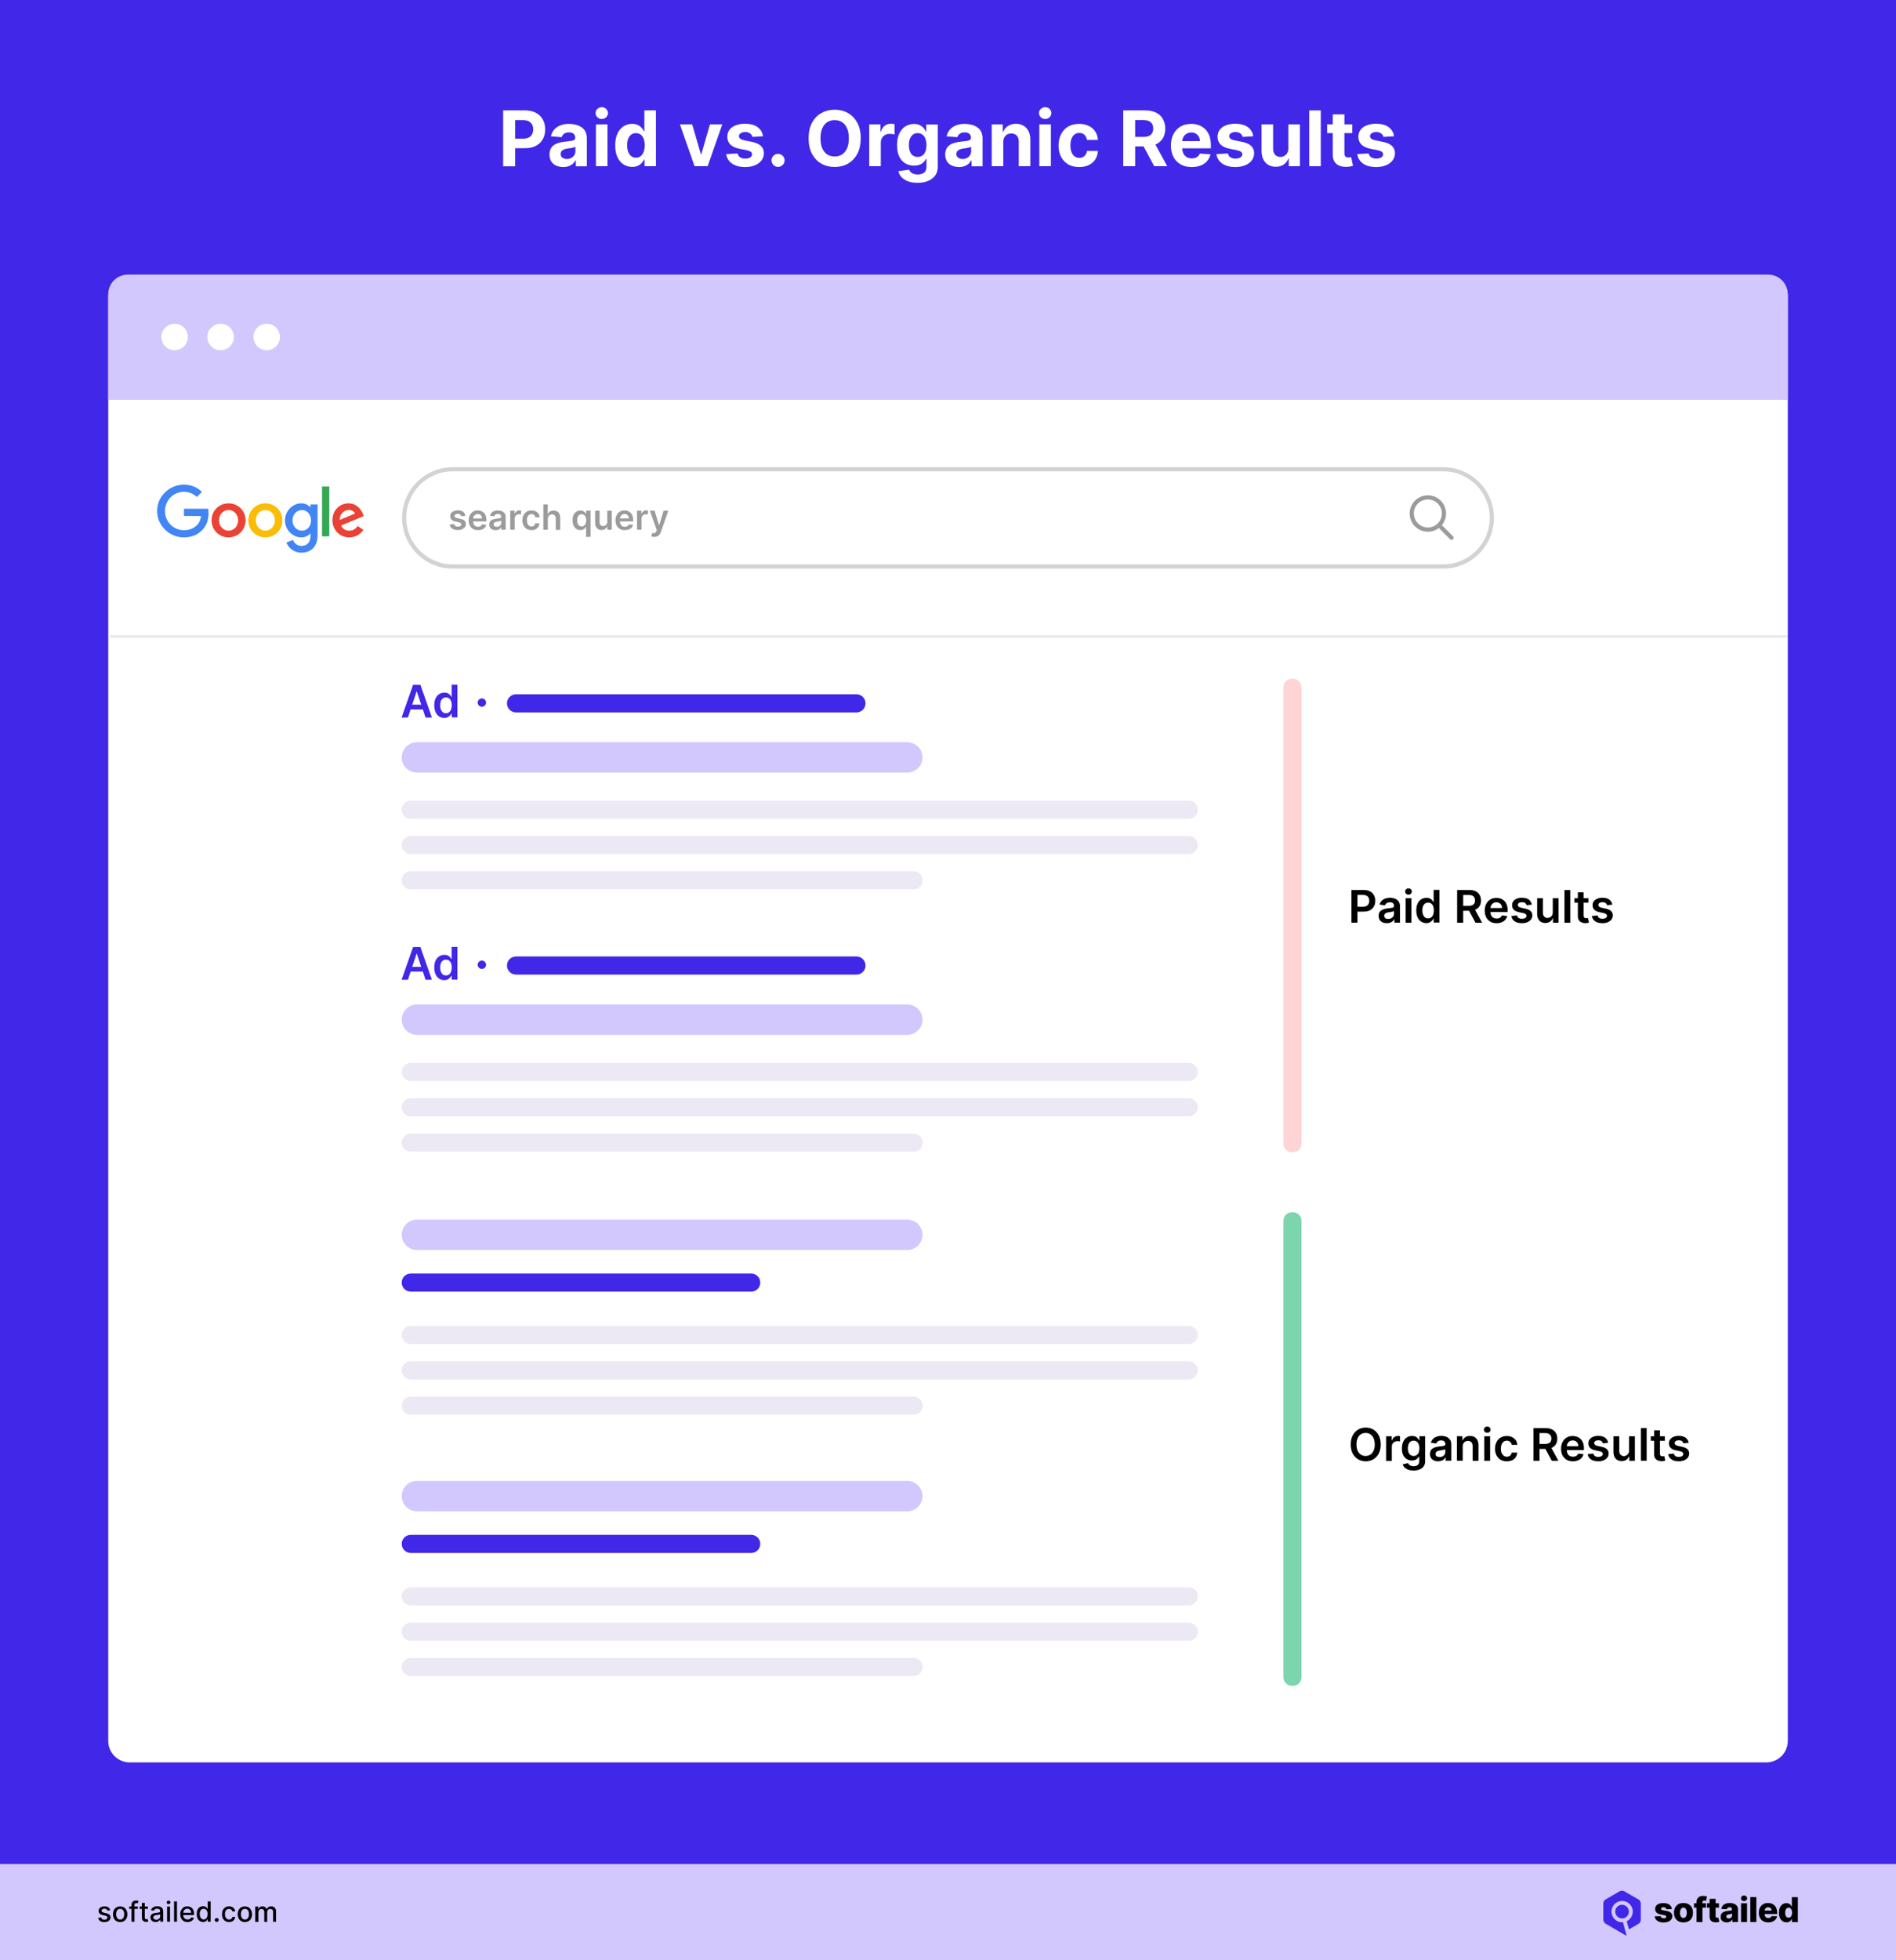 <?xml version="1.0" encoding="utf-8"?>
<!-- Generator: Adobe Illustrator 28.1.0, SVG Export Plug-In . SVG Version: 6.00 Build 0)  -->
<svg version="1.1" id="Layer_1" xmlns="http://www.w3.org/2000/svg" xmlns:xlink="http://www.w3.org/1999/xlink" x="0px" y="0px"
	 viewBox="0 0 2720 2810.4" style="enable-background:new 0 0 2720 2810.4;" xml:space="preserve">
<style type="text/css">
	.st0{fill:#4127E7;}
	.st1{fill:#FFFFFF;}
	.st2{fill:#D2C8FE;}
	.st3{fill-rule:evenodd;clip-rule:evenodd;fill:#4127E7;}
	.st4{opacity:0.5;}
	.st5{fill:#D3D3D3;}
	.st6{fill:#ECE9F4;}
	.st7{fill:#FFD4D4;}
	.st8{fill:#7CD5AD;}
	.st9{fill:#9B9B9B;}
	.st10{fill:#EA4335;}
	.st11{fill:#FBBC05;}
	.st12{fill:#4285F4;}
	.st13{fill:#34A853;}
</style>
<g>
	<g>
		<rect class="st0" width="2720" height="2810.4"/>
	</g>
	<g>
		<g>
			<path class="st1" d="M721.8,238.3v-80h31.6c6.1,0,11.2,1.2,15.5,3.5s7.5,5.5,9.8,9.6s3.4,8.8,3.4,14.1s-1.1,10-3.4,14.1
				s-5.6,7.2-9.9,9.5s-9.6,3.4-15.7,3.4h-20.1v-13.6h17.4c3.3,0,5.9-0.6,8.1-1.7s3.7-2.7,4.8-4.7s1.6-4.3,1.6-7c0-2.7-0.5-5-1.6-7
				s-2.7-3.5-4.8-4.6s-4.8-1.7-8.1-1.7h-11.4v66.2H721.8z"/>
		</g>
		<g>
			<path class="st1" d="M808.2,239.5c-3.8,0-7.2-0.7-10.2-2s-5.4-3.3-7.1-6s-2.6-5.9-2.6-9.9c0-3.3,0.6-6.1,1.8-8.4s2.9-4.1,5-5.5
				s4.5-2.4,7.2-3.1s5.5-1.2,8.5-1.5c3.5-0.4,6.3-0.7,8.4-1s3.7-0.8,4.6-1.5s1.4-1.6,1.4-2.9v-0.2c0-2.5-0.8-4.4-2.3-5.7
				s-3.7-2-6.6-2c-3,0-5.4,0.7-7.1,2s-2.9,3-3.5,4.9l-15.4-1.2c0.8-3.6,2.3-6.8,4.6-9.5s5.3-4.7,8.9-6.2s7.8-2.2,12.6-2.2
				c3.3,0,6.5,0.4,9.6,1.2s5.8,2,8.2,3.6s4.3,3.7,5.6,6.3s2.1,5.6,2.1,9.2v40.5h-15.8V230h-0.5c-1,1.9-2.3,3.5-3.9,4.9
				s-3.6,2.5-5.8,3.3S811.2,239.5,808.2,239.5z M813,228c2.4,0,4.6-0.5,6.5-1.5s3.3-2.3,4.4-4s1.6-3.6,1.6-5.7v-6.4
				c-0.5,0.3-1.2,0.6-2.1,0.9s-1.9,0.5-3,0.7s-2.2,0.4-3.4,0.6s-2.1,0.3-3,0.4c-2,0.3-3.7,0.7-5.1,1.4s-2.6,1.5-3.4,2.5
				s-1.2,2.4-1.2,3.9c0,2.3,0.8,4,2.5,5.2S810.4,228,813,228z"/>
		</g>
		<g>
			<path class="st1" d="M863.3,170.6c-2.5,0-4.6-0.8-6.3-2.5s-2.6-3.6-2.6-6c0-2.3,0.9-4.3,2.6-5.9s3.9-2.5,6.3-2.5
				c2.5,0,4.6,0.8,6.3,2.5s2.6,3.6,2.6,5.9c0,2.3-0.9,4.3-2.6,6S865.8,170.6,863.3,170.6z M854.9,238.3v-60h16.6v60H854.9z"/>
		</g>
		<g>
			<path class="st1" d="M907,239.3c-4.6,0-8.7-1.2-12.4-3.5c-3.7-2.4-6.6-5.8-8.8-10.4s-3.2-10.2-3.2-16.9c0-6.9,1.1-12.6,3.3-17.2
				c2.2-4.6,5.2-8,8.8-10.3c3.7-2.3,7.7-3.4,12.1-3.4c3.4,0,6.2,0.6,8.4,1.7c2.2,1.1,4.1,2.5,5.5,4.2c1.4,1.7,2.5,3.3,3.2,4.9h0.5
				v-30.1h16.6v80h-16.4v-9.6H924c-0.8,1.7-1.9,3.3-3.3,4.9c-1.4,1.6-3.3,3-5.5,4C912.9,238.8,910.2,239.3,907,239.3z M912.3,226.1
				c2.7,0,5-0.7,6.8-2.2c1.9-1.5,3.3-3.5,4.3-6.2c1-2.7,1.5-5.8,1.5-9.3s-0.5-6.7-1.5-9.3c-1-2.6-2.4-4.7-4.3-6.1s-4.2-2.1-6.8-2.1
				c-2.7,0-5,0.7-6.9,2.2s-3.3,3.5-4.3,6.2c-1,2.6-1.4,5.7-1.4,9.1c0,3.5,0.5,6.6,1.5,9.2s2.4,4.8,4.3,6.2
				C907.2,225.3,909.5,226.1,912.3,226.1z"/>
		</g>
		<g>
			<path class="st1" d="M1036.2,178.3l-21,60h-18.8l-21-60h17.6l12.5,42.9h0.6l12.4-42.9H1036.2z"/>
		</g>
		<g>
			<path class="st1" d="M1094.6,195.4l-15.2,0.9c-0.3-1.3-0.8-2.5-1.7-3.5s-2-1.9-3.4-2.5c-1.4-0.6-3.1-1-5-1
				c-2.6,0-4.8,0.5-6.5,1.6c-1.8,1.1-2.7,2.5-2.7,4.3c0,1.4,0.6,2.6,1.7,3.6c1.1,1,3.1,1.8,5.9,2.4l10.9,2.2
				c5.8,1.2,10.2,3.1,13,5.8c2.9,2.7,4.3,6.1,4.3,10.5c0,3.9-1.2,7.4-3.5,10.4s-5.5,5.3-9.5,6.9c-4,1.7-8.6,2.5-13.8,2.5
				c-7.9,0-14.3-1.7-19-5c-4.7-3.3-7.5-7.8-8.3-13.6l16.4-0.9c0.5,2.4,1.7,4.3,3.6,5.5c1.9,1.3,4.3,1.9,7.3,1.9
				c2.9,0,5.3-0.6,7.1-1.7c1.8-1.1,2.7-2.6,2.7-4.4c0-1.5-0.7-2.8-1.9-3.7s-3.2-1.7-5.8-2.2l-10.4-2.1c-5.9-1.2-10.2-3.2-13.1-6.1
				s-4.3-6.6-4.3-11.1c0-3.9,1-7.2,3.1-10c2.1-2.8,5.1-4.9,8.9-6.4c3.8-1.5,8.3-2.3,13.4-2.3c7.6,0,13.5,1.6,17.9,4.8
				C1091.4,185.6,1093.9,189.9,1094.6,195.4z"/>
		</g>
		<g>
			<path class="st1" d="M1116.2,239.3c-2.6,0-4.8-0.9-6.6-2.8s-2.8-4-2.8-6.6c0-2.6,0.9-4.7,2.8-6.6s4-2.7,6.6-2.7
				c2.5,0,4.7,0.9,6.6,2.7s2.8,4,2.8,6.6c0,1.7-0.4,3.3-1.3,4.7c-0.9,1.4-2,2.6-3.4,3.4S1117.9,239.3,1116.2,239.3z"/>
		</g>
		<g>
			<path class="st1" d="M1234.8,198.3c0,8.7-1.6,16.1-4.9,22.3c-3.3,6.1-7.8,10.8-13.4,14s-12,4.8-19.1,4.8
				c-7.1,0-13.5-1.6-19.1-4.8c-5.7-3.2-10.1-7.9-13.4-14s-4.9-13.5-4.9-22.2c0-8.7,1.6-16.1,4.9-22.3s7.7-10.8,13.4-14
				c5.7-3.2,12-4.8,19.1-4.8c7.1,0,13.4,1.6,19.1,4.8s10.1,7.9,13.4,14C1233.2,182.2,1234.8,189.6,1234.8,198.3z M1217.7,198.3
				c0-5.7-0.8-10.4-2.5-14.3s-4-6.8-7.1-8.8s-6.6-3-10.7-3c-4.1,0-7.7,1-10.7,3s-5.4,4.9-7.1,8.8s-2.5,8.6-2.5,14.3
				s0.8,10.4,2.5,14.3s4,6.8,7.1,8.8s6.6,3,10.7,3c4.1,0,7.7-1,10.7-3s5.4-4.9,7.1-8.8S1217.7,204,1217.7,198.3z"/>
		</g>
		<g>
			<path class="st1" d="M1247,238.3v-60h16.1v10.5h0.6c1.1-3.7,2.9-6.5,5.5-8.5s5.5-2.9,8.9-2.9c0.8,0,1.7,0.1,2.7,0.2
				c1,0.1,1.8,0.2,2.5,0.4v14.8c-0.8-0.2-1.9-0.4-3.2-0.6c-1.4-0.2-2.6-0.3-3.8-0.3c-2.4,0-4.6,0.5-6.5,1.6s-3.4,2.5-4.5,4.4
				c-1.1,1.9-1.7,4-1.7,6.5v33.9H1247z"/>
		</g>
		<g>
			<path class="st1" d="M1316.2,262.1c-5.4,0-10-0.7-13.8-2.2s-6.9-3.5-9.2-6s-3.7-5.4-4.4-8.5l15.4-2.1c0.5,1.2,1.2,2.3,2.2,3.4
				s2.4,1.9,4,2.5s3.7,1,6.2,1c3.6,0,6.6-0.9,9-2.6s3.5-4.7,3.5-8.8v-11h-0.7c-0.7,1.7-1.8,3.2-3.3,4.7s-3.3,2.7-5.6,3.6
				s-5,1.4-8.2,1.4c-4.5,0-8.6-1-12.3-3.1s-6.6-5.3-8.8-9.6s-3.3-9.8-3.3-16.5c0-6.8,1.1-12.5,3.3-17s5.2-8,8.8-10.2
				s7.7-3.4,12.1-3.4c3.4,0,6.2,0.6,8.4,1.7s4.1,2.5,5.5,4.2s2.5,3.3,3.2,4.9h0.6v-10.1h16.5v60.6c0,5.1-1.2,9.4-3.8,12.8
				s-6,6-10.4,7.8S1321.9,262.1,1316.2,262.1z M1316.5,225c2.7,0,5-0.7,6.8-2s3.3-3.3,4.3-5.8s1.5-5.5,1.5-9s-0.5-6.6-1.5-9.2
				s-2.4-4.6-4.3-6s-4.2-2.1-6.8-2.1c-2.7,0-5,0.7-6.9,2.2s-3.3,3.5-4.3,6.1s-1.4,5.6-1.4,9c0,3.5,0.5,6.5,1.5,9s2.4,4.5,4.3,5.8
				S1313.8,225,1316.5,225z"/>
		</g>
		<g>
			<path class="st1" d="M1375.9,239.5c-3.8,0-7.2-0.7-10.2-2s-5.4-3.3-7.1-6s-2.6-5.9-2.6-9.9c0-3.3,0.6-6.1,1.8-8.4s2.9-4.1,5-5.5
				s4.5-2.4,7.2-3.1s5.5-1.2,8.5-1.5c3.5-0.4,6.3-0.7,8.4-1s3.7-0.8,4.6-1.5s1.4-1.6,1.4-2.9v-0.2c0-2.5-0.8-4.4-2.3-5.7
				s-3.7-2-6.6-2c-3,0-5.4,0.7-7.1,2s-2.9,3-3.5,4.9l-15.4-1.2c0.8-3.6,2.3-6.8,4.6-9.5s5.3-4.7,8.9-6.2s7.8-2.2,12.6-2.2
				c3.3,0,6.5,0.4,9.6,1.2s5.8,2,8.2,3.6s4.3,3.7,5.6,6.3s2.1,5.6,2.1,9.2v40.5h-15.8V230h-0.5c-1,1.9-2.3,3.5-3.9,4.9
				s-3.6,2.5-5.8,3.3S1378.9,239.5,1375.9,239.5z M1380.7,228c2.4,0,4.6-0.5,6.5-1.5s3.3-2.3,4.4-4s1.6-3.6,1.6-5.7v-6.4
				c-0.5,0.3-1.2,0.6-2.1,0.9s-1.9,0.5-3,0.7s-2.2,0.4-3.4,0.6s-2.1,0.3-3,0.4c-2,0.3-3.7,0.7-5.1,1.4s-2.6,1.5-3.4,2.5
				s-1.2,2.4-1.2,3.9c0,2.3,0.8,4,2.5,5.2S1378.1,228,1380.7,228z"/>
		</g>
		<g>
			<path class="st1" d="M1439.3,203.6v34.7h-16.6v-60h15.9v10.6h0.7c1.3-3.5,3.6-6.3,6.7-8.3s6.9-3.1,11.4-3.1
				c4.2,0,7.8,0.9,10.9,2.7s5.5,4.4,7.2,7.8s2.6,7.4,2.6,12.1v38.2h-16.6v-35.2c0-3.7-0.9-6.5-2.8-8.6s-4.5-3.1-7.9-3.1
				c-2.2,0-4.2,0.5-5.9,1.4s-3,2.4-4,4.2S1439.3,201.1,1439.3,203.6z"/>
		</g>
		<g>
			<path class="st1" d="M1499.4,170.6c-2.5,0-4.6-0.8-6.3-2.5s-2.6-3.6-2.6-6c0-2.3,0.9-4.3,2.6-5.9s3.9-2.5,6.3-2.5
				s4.6,0.8,6.3,2.5s2.6,3.6,2.6,5.9c0,2.3-0.9,4.3-2.6,6S1501.9,170.6,1499.4,170.6z M1491,238.3v-60h16.6v60H1491z"/>
		</g>
		<g>
			<path class="st1" d="M1548.1,239.5c-6.1,0-11.4-1.3-15.8-3.9s-7.8-6.3-10.2-10.9s-3.5-10-3.5-16.1c0-6.1,1.2-11.5,3.6-16.2
				s5.8-8.3,10.2-10.9s9.6-3.9,15.7-3.9c5.2,0,9.8,1,13.8,2.9s7,4.6,9.3,8s3.6,7.5,3.8,12.1h-15.7c-0.4-3-1.6-5.4-3.5-7.2
				s-4.4-2.8-7.4-2.8c-2.6,0-4.8,0.7-6.7,2.1s-3.4,3.4-4.5,6.1s-1.6,5.9-1.6,9.6c0,3.8,0.5,7.1,1.6,9.8s2.5,4.7,4.5,6.1
				s4.2,2.1,6.8,2.1c1.9,0,3.6-0.4,5.1-1.2s2.8-1.9,3.8-3.4s1.7-3.3,2-5.4h15.7c-0.3,4.6-1.5,8.6-3.7,12.1s-5.3,6.2-9.2,8.1
				S1553.4,239.5,1548.1,239.5z"/>
		</g>
		<g>
			<path class="st1" d="M1611.4,238.3v-80h31.6c6,0,11.2,1.1,15.5,3.2s7.6,5.2,9.8,9.1s3.4,8.5,3.4,13.8c0,5.3-1.1,9.9-3.4,13.7
				s-5.6,6.7-9.9,8.8s-9.6,3-15.7,3h-21.1v-13.6h18.4c3.2,0,5.9-0.4,8-1.3s3.7-2.2,4.8-4s1.6-4,1.6-6.6c0-2.7-0.5-4.9-1.6-6.7
				s-2.7-3.2-4.8-4.2s-4.8-1.4-8.1-1.4h-11.4v66.2H1611.4z M1654.6,201.9l19.9,36.4h-18.7l-19.5-36.4H1654.6z"/>
		</g>
		<g>
			<path class="st1" d="M1709.6,239.5c-6.2,0-11.5-1.3-15.9-3.8s-7.9-6.1-10.3-10.7s-3.6-10.1-3.6-16.4c0-6.2,1.2-11.6,3.6-16.2
				s5.8-8.3,10.1-10.9s9.5-3.9,15.4-3.9c4,0,7.7,0.6,11.1,1.9s6.4,3.2,9,5.7s4.6,5.7,6,9.5s2.1,8.3,2.1,13.4v4.6h-50.7v-10.3h35
				c0-2.4-0.5-4.5-1.6-6.4s-2.5-3.3-4.3-4.4s-4-1.6-6.4-1.6c-2.5,0-4.8,0.6-6.7,1.7s-3.5,2.7-4.6,4.6s-1.7,4.1-1.7,6.5v9.8
				c0,3,0.6,5.5,1.7,7.7s2.7,3.8,4.7,5s4.4,1.8,7.2,1.8c1.8,0,3.5-0.3,5.1-0.8s2.9-1.3,3.9-2.3s1.9-2.3,2.5-3.8l15.4,1
				c-0.8,3.7-2.4,6.9-4.8,9.7s-5.5,4.9-9.3,6.4S1714.5,239.5,1709.6,239.5z"/>
		</g>
		<g>
			<path class="st1" d="M1797.9,195.4l-15.2,0.9c-0.3-1.3-0.8-2.5-1.7-3.5s-2-1.9-3.4-2.5s-3.1-1-5-1c-2.6,0-4.8,0.5-6.5,1.6
				s-2.7,2.5-2.7,4.3c0,1.4,0.6,2.6,1.7,3.6s3.1,1.8,5.9,2.4l10.9,2.2c5.8,1.2,10.2,3.1,13,5.8s4.3,6.1,4.3,10.5
				c0,3.9-1.2,7.4-3.5,10.4s-5.5,5.3-9.5,6.9s-8.6,2.5-13.8,2.5c-7.9,0-14.3-1.7-19-5s-7.5-7.8-8.3-13.6l16.4-0.9
				c0.5,2.4,1.7,4.3,3.6,5.5s4.3,1.9,7.3,1.9c2.9,0,5.3-0.6,7.1-1.7s2.7-2.6,2.7-4.4c0-1.5-0.7-2.8-1.9-3.7s-3.2-1.7-5.8-2.2
				l-10.4-2.1c-5.9-1.2-10.2-3.2-13.1-6.1s-4.3-6.6-4.3-11.1c0-3.9,1-7.2,3.1-10s5.1-4.9,8.9-6.4s8.3-2.3,13.4-2.3
				c7.6,0,13.5,1.6,17.9,4.8S1797.2,189.9,1797.9,195.4z"/>
		</g>
		<g>
			<path class="st1" d="M1848.3,212.8v-34.5h16.6v60h-16v-10.9h-0.6c-1.4,3.5-3.6,6.3-6.7,8.5s-7,3.2-11.5,3.2
				c-4,0-7.5-0.9-10.6-2.7s-5.4-4.4-7.1-7.8s-2.6-7.4-2.6-12.1v-38.2h16.6v35.2c0,3.5,1,6.3,2.9,8.4s4.4,3.1,7.5,3.1
				c2,0,3.9-0.5,5.6-1.4s3.2-2.3,4.2-4.1S1848.3,215.5,1848.3,212.8z"/>
		</g>
		<g>
			<path class="st1" d="M1894.8,158.3v80h-16.6v-80H1894.8z"/>
		</g>
		<g>
			<path class="st1" d="M1940,178.3v12.5h-36.1v-12.5H1940z M1912.1,164h16.6v55.9c0,1.5,0.2,2.7,0.7,3.6s1.1,1.4,2,1.8
				s1.8,0.5,2.9,0.5c0.8,0,1.6-0.1,2.3-0.2s1.4-0.3,1.8-0.3l2.6,12.4c-0.8,0.3-2,0.6-3.5,0.9s-3.3,0.6-5.5,0.6
				c-4,0.2-7.5-0.4-10.5-1.6s-5.3-3.1-7-5.7s-2.5-5.8-2.5-9.8V164z"/>
		</g>
		<g>
			<path class="st1" d="M1999.9,195.4l-15.2,0.9c-0.3-1.3-0.8-2.5-1.7-3.5s-2-1.9-3.4-2.5s-3.1-1-5-1c-2.6,0-4.8,0.5-6.5,1.6
				s-2.7,2.5-2.7,4.3c0,1.4,0.6,2.6,1.7,3.6s3.1,1.8,5.9,2.4l10.9,2.2c5.8,1.2,10.2,3.1,13,5.8s4.3,6.1,4.3,10.5
				c0,3.9-1.2,7.4-3.5,10.4s-5.5,5.3-9.5,6.9s-8.6,2.5-13.8,2.5c-7.9,0-14.3-1.7-19-5s-7.5-7.8-8.3-13.6l16.4-0.9
				c0.5,2.4,1.7,4.3,3.6,5.5s4.3,1.9,7.3,1.9c2.9,0,5.3-0.6,7.1-1.7s2.7-2.6,2.7-4.4c0-1.5-0.7-2.8-1.9-3.7s-3.2-1.7-5.8-2.2
				l-10.4-2.1c-5.9-1.2-10.2-3.2-13.1-6.1s-4.3-6.6-4.3-11.1c0-3.9,1-7.2,3.1-10s5.1-4.9,8.9-6.4s8.3-2.3,13.4-2.3
				c7.6,0,13.5,1.6,17.9,4.8S1999.2,189.9,1999.9,195.4z"/>
		</g>
	</g>
	<g>
		<rect y="2672.7" class="st2" width="2720" height="137.7"/>
	</g>
	<g>
		<g>
			<g>
				<path d="M158.1,2738.9l-3.8,0.7c-0.2-0.5-0.4-1-0.8-1.4s-0.8-0.8-1.4-1.1c-0.6-0.3-1.3-0.4-2.2-0.4c-1.2,0-2.2,0.3-3,0.8
					s-1.2,1.2-1.2,2.1c0,0.7,0.3,1.3,0.8,1.8c0.5,0.4,1.4,0.8,2.6,1.1l3.5,0.8c2,0.5,3.5,1.2,4.5,2.1c1,1,1.5,2.2,1.5,3.8
					c0,1.3-0.4,2.5-1.1,3.5c-0.8,1-1.8,1.8-3.1,2.4s-2.9,0.9-4.7,0.9c-2.4,0-4.4-0.5-6-1.6c-1.5-1-2.5-2.5-2.8-4.5l4.1-0.6
					c0.3,1.1,0.8,1.9,1.6,2.4s1.8,0.8,3.1,0.8c1.4,0,2.5-0.3,3.3-0.9c0.8-0.6,1.2-1.3,1.2-2.1c0-0.7-0.3-1.3-0.8-1.7
					c-0.5-0.5-1.3-0.8-2.3-1.1l-3.7-0.8c-2-0.5-3.5-1.2-4.5-2.2s-1.5-2.3-1.5-3.8c0-1.3,0.4-2.4,1.1-3.4c0.7-1,1.7-1.7,3-2.3
					s2.7-0.8,4.4-0.8c2.4,0,4.2,0.5,5.6,1.5C156.8,2735.9,157.7,2737.2,158.1,2738.9z"/>
			</g>
			<g>
				<path d="M172.4,2755.9c-2,0-3.8-0.5-5.4-1.4s-2.7-2.2-3.6-3.9c-0.8-1.7-1.3-3.7-1.3-5.9c0-2.3,0.4-4.2,1.3-5.9
					c0.8-1.7,2-3,3.6-3.9s3.3-1.4,5.4-1.4c2,0,3.8,0.5,5.4,1.4s2.7,2.3,3.6,3.9c0.8,1.7,1.3,3.7,1.3,5.9c0,2.3-0.4,4.2-1.3,5.9
					c-0.8,1.7-2,3-3.6,3.9S174.4,2755.9,172.4,2755.9z M172.4,2752.3c1.3,0,2.4-0.3,3.3-1.1c0.9-0.7,1.5-1.6,1.9-2.8
					s0.6-2.4,0.6-3.8c0-1.4-0.2-2.7-0.6-3.8s-1.1-2.1-1.9-2.8c-0.9-0.7-2-1.1-3.3-1.1s-2.4,0.4-3.3,1.1c-0.9,0.7-1.5,1.6-1.9,2.8
					s-0.6,2.5-0.6,3.8c0,1.4,0.2,2.7,0.6,3.8c0.4,1.2,1.1,2.1,1.9,2.8S171.1,2752.3,172.4,2752.3z"/>
			</g>
			<g>
				<path d="M197.7,2733.6v3.4h-12.3v-3.4H197.7z M188.7,2755.4v-24.3c0-1.4,0.3-2.5,0.9-3.4s1.4-1.6,2.4-2s2.1-0.7,3.2-0.7
					c0.9,0,1.6,0.1,2.2,0.2c0.6,0.1,1.1,0.3,1.3,0.4l-1,3.4c-0.2-0.1-0.5-0.1-0.8-0.2s-0.7-0.1-1.1-0.1c-1,0-1.8,0.3-2.2,0.8
					s-0.7,1.2-0.7,2.2v23.8L188.7,2755.4L188.7,2755.4z"/>
			</g>
			<g>
				<path d="M212.2,2733.6v3.4h-11.9v-3.4H212.2z M203.5,2728.4h4.2v20.6c0,0.8,0.1,1.4,0.4,1.9s0.6,0.7,1,0.8s0.8,0.2,1.3,0.2
					c0.3,0,0.6,0,0.9-0.1c0.3,0,0.5-0.1,0.6-0.1l0.8,3.5c-0.2,0.1-0.6,0.2-1.1,0.3s-1,0.2-1.7,0.2c-1.1,0-2.2-0.2-3.1-0.6
					c-1-0.4-1.7-1.1-2.3-1.9c-0.6-0.9-0.9-2-0.9-3.3L203.5,2728.4L203.5,2728.4z"/>
			</g>
			<g>
				<path d="M223.3,2755.9c-1.4,0-2.6-0.3-3.8-0.8s-2-1.3-2.7-2.3c-0.6-1-1-2.2-1-3.6c0-1.2,0.2-2.2,0.7-3s1.1-1.4,1.9-1.9
					c0.8-0.5,1.7-0.8,2.7-1.1c1-0.2,2-0.4,3-0.5c1.3-0.2,2.4-0.3,3.2-0.4s1.4-0.3,1.8-0.5s0.6-0.6,0.6-1.1v-0.1c0-1.2-0.3-2.2-1-2.9
					s-1.7-1-3.1-1c-1.4,0-2.6,0.3-3.4,0.9c-0.8,0.6-1.4,1.3-1.7,2.1l-4-0.9c0.5-1.3,1.2-2.4,2.1-3.2c0.9-0.8,2-1.4,3.2-1.8
					c1.2-0.4,2.4-0.6,3.8-0.6c0.9,0,1.8,0.1,2.8,0.3s1.9,0.6,2.8,1.1c0.9,0.5,1.6,1.3,2.1,2.3s0.8,2.3,0.8,3.9v14.5H230v-3h-0.2
					c-0.3,0.5-0.7,1.1-1.2,1.6s-1.3,1-2.1,1.3C225.5,2755.7,224.5,2755.9,223.3,2755.9z M224.2,2752.5c1.2,0,2.2-0.2,3-0.7
					s1.5-1.1,1.9-1.8c0.4-0.8,0.7-1.6,0.7-2.4v-2.8c-0.2,0.2-0.4,0.3-0.9,0.4c-0.4,0.1-0.9,0.2-1.5,0.3s-1.1,0.2-1.6,0.2
					c-0.5,0.1-1,0.1-1.3,0.2c-0.8,0.1-1.6,0.3-2.3,0.5s-1.2,0.6-1.6,1.1c-0.4,0.5-0.6,1.1-0.6,1.8c0,1.1,0.4,1.8,1.2,2.4
					C222,2752.2,223,2752.5,224.2,2752.5z"/>
			</g>
			<g>
				<path d="M241.8,2730.2c-0.7,0-1.4-0.2-1.9-0.7s-0.8-1.1-0.8-1.8s0.3-1.3,0.8-1.8s1.2-0.7,1.9-0.7s1.4,0.2,1.9,0.7
					s0.8,1.1,0.8,1.8s-0.3,1.3-0.8,1.8S242.6,2730.2,241.8,2730.2z M239.7,2755.4v-21.8h4.2v21.8H239.7z"/>
			</g>
			<g>
				<path d="M253.9,2726.3v29.1h-4.2v-29.1H253.9z"/>
			</g>
			<g>
				<path d="M269,2755.9c-2.1,0-4-0.5-5.5-1.4s-2.7-2.2-3.6-3.9c-0.8-1.7-1.3-3.7-1.3-5.9s0.4-4.2,1.3-5.9s2-3,3.5-4
					s3.3-1.4,5.3-1.4c1.2,0,2.4,0.2,3.6,0.6c1.2,0.4,2.2,1,3.1,1.9s1.6,2,2.2,3.4c0.5,1.4,0.8,3.1,0.8,5v1.5H261v-3.2h13.2
					c0-1.1-0.2-2.1-0.7-3s-1.1-1.6-1.9-2.1s-1.8-0.8-2.9-0.8c-1.2,0-2.2,0.3-3.1,0.9c-0.9,0.6-1.6,1.3-2,2.3c-0.5,0.9-0.7,1.9-0.7,3
					v2.5c0,1.5,0.3,2.7,0.8,3.7s1.2,1.8,2.2,2.3c0.9,0.5,2,0.8,3.3,0.8c0.8,0,1.5-0.1,2.2-0.3s1.2-0.6,1.7-1c0.5-0.5,0.9-1,1.1-1.7
					l4,0.7c-0.3,1.2-0.9,2.2-1.7,3.1c-0.8,0.9-1.9,1.6-3.1,2.1C272,2755.6,270.6,2755.9,269,2755.9z"/>
			</g>
			<g>
				<path d="M291.3,2755.8c-1.8,0-3.3-0.5-4.7-1.4c-1.4-0.9-2.5-2.2-3.2-3.9c-0.8-1.7-1.2-3.7-1.2-6.1c0-2.4,0.4-4.4,1.2-6.1
					c0.8-1.7,1.9-3,3.3-3.8c1.4-0.9,2.9-1.3,4.7-1.3c1.4,0,2.4,0.2,3.3,0.7c0.8,0.5,1.5,1,1.9,1.6c0.5,0.6,0.8,1.1,1.1,1.6h0.3
					v-10.8h4.2v29.1h-4.1v-3.4h-0.4c-0.3,0.5-0.6,1-1.1,1.6s-1.1,1.1-2,1.6C293.7,2755.6,292.6,2755.8,291.3,2755.8z M292.2,2752.2
					c1.2,0,2.3-0.3,3.1-1s1.5-1.6,1.9-2.7c0.4-1.2,0.7-2.5,0.7-4s-0.2-2.8-0.7-4c-0.4-1.1-1.1-2-1.9-2.7c-0.8-0.6-1.9-1-3.1-1
					c-1.3,0-2.3,0.3-3.2,1c-0.9,0.7-1.5,1.6-1.9,2.7c-0.4,1.1-0.6,2.4-0.6,3.9s0.2,2.8,0.7,3.9c0.4,1.2,1.1,2.1,1.9,2.8
					S290.9,2752.2,292.2,2752.2z"/>
			</g>
			<g>
				<path d="M310.9,2755.7c-0.8,0-1.4-0.3-2-0.8s-0.8-1.2-0.8-2s0.3-1.4,0.8-2s1.2-0.8,2-0.8s1.4,0.3,2,0.8s0.8,1.2,0.8,2
					c0,0.5-0.1,1-0.4,1.4s-0.6,0.8-1,1S311.4,2755.7,310.9,2755.7z"/>
			</g>
			<g>
				<path d="M328.6,2755.9c-2.1,0-3.9-0.5-5.4-1.4c-1.5-1-2.7-2.3-3.5-4s-1.2-3.6-1.2-5.8s0.4-4.2,1.2-5.9c0.8-1.7,2-3,3.5-4
					s3.3-1.4,5.4-1.4c1.7,0,3.1,0.3,4.4,0.9c1.3,0.6,2.3,1.5,3.1,2.6c0.8,1.1,1.3,2.4,1.4,3.8h-4.1c-0.2-1-0.7-1.9-1.6-2.6
					c-0.8-0.7-1.9-1.1-3.2-1.1c-1.2,0-2.2,0.3-3.1,0.9c-0.9,0.6-1.6,1.5-2.1,2.6s-0.7,2.5-0.7,4c0,1.6,0.2,3,0.7,4.1
					c0.5,1.2,1.2,2.1,2.1,2.7c0.9,0.6,1.9,1,3.1,1c0.8,0,1.5-0.2,2.2-0.4c0.7-0.3,1.2-0.7,1.7-1.3s0.8-1.2,0.9-2h4.1
					c-0.2,1.4-0.6,2.7-1.4,3.8s-1.8,2-3.1,2.6C331.9,2755.5,330.3,2755.9,328.6,2755.9z"/>
			</g>
			<g>
				<path d="M351.3,2755.9c-2,0-3.8-0.5-5.4-1.4c-1.5-0.9-2.7-2.2-3.6-3.9c-0.8-1.7-1.3-3.7-1.3-5.9c0-2.3,0.4-4.2,1.3-5.9
					c0.8-1.7,2-3,3.6-3.9c1.5-0.9,3.3-1.4,5.4-1.4c2,0,3.8,0.5,5.4,1.4s2.7,2.3,3.6,3.9c0.8,1.7,1.3,3.7,1.3,5.9
					c0,2.3-0.4,4.2-1.3,5.9c-0.8,1.7-2,3-3.6,3.9S353.4,2755.9,351.3,2755.9z M351.4,2752.3c1.3,0,2.4-0.3,3.3-1.1s1.5-1.6,1.9-2.8
					s0.6-2.4,0.6-3.8c0-1.4-0.2-2.7-0.6-3.8c-0.4-1.2-1.1-2.1-1.9-2.8c-0.9-0.7-2-1.1-3.3-1.1s-2.4,0.4-3.3,1.1
					c-0.9,0.7-1.5,1.6-1.9,2.8s-0.6,2.5-0.6,3.8c0,1.4,0.2,2.7,0.6,3.8c0.4,1.2,1.1,2.1,1.9,2.8
					C348.9,2751.9,350,2752.3,351.4,2752.3z"/>
			</g>
			<g>
				<path d="M366.2,2755.4v-21.8h4.1v3.6h0.3c0.5-1.2,1.2-2.1,2.2-2.8s2.3-1,3.7-1c1.5,0,2.7,0.3,3.7,1s1.7,1.6,2.2,2.8h0.2
					c0.5-1.2,1.3-2.1,2.5-2.8c1.1-0.7,2.5-1,4.1-1c2,0,3.6,0.6,4.9,1.9c1.3,1.2,1.9,3.1,1.9,5.6v14.6h-4.2v-14.2
					c0-1.5-0.4-2.5-1.2-3.2c-0.8-0.7-1.8-1-2.9-1c-1.4,0-2.5,0.4-3.2,1.3c-0.8,0.8-1.2,1.9-1.2,3.3v13.9h-4.2v-14.5
					c0-1.2-0.4-2.1-1.1-2.9c-0.7-0.7-1.7-1.1-2.9-1.1c-0.8,0-1.5,0.2-2.2,0.6s-1.2,1-1.6,1.8s-0.6,1.6-0.6,2.6v13.5h-4.5V2755.4z"/>
			</g>
		</g>
		<g>
			<g>
				<path d="M2398.4,2737.3l-7.9,0.2c-0.1-0.6-0.3-1.1-0.7-1.5s-0.8-0.8-1.4-1c-0.6-0.3-1.2-0.4-2-0.4c-1,0-1.8,0.2-2.5,0.6
					c-0.7,0.4-1,0.9-1,1.6c0,0.5,0.2,1,0.6,1.4c0.4,0.4,1.2,0.7,2.4,0.9l5.2,1c2.7,0.5,4.7,1.4,6,2.6c1.3,1.2,2,2.8,2,4.7
					c0,1.8-0.6,3.4-1.6,4.8c-1.1,1.4-2.5,2.4-4.4,3.2c-1.9,0.7-4,1.1-6.4,1.1c-3.8,0-6.9-0.8-9.1-2.4c-2.2-1.6-3.5-3.7-3.8-6.4
					l8.5-0.2c0.2,1,0.7,1.7,1.5,2.2s1.8,0.8,3,0.8c1.1,0,2-0.2,2.7-0.6c0.7-0.4,1-1,1-1.6s-0.3-1.1-0.8-1.5s-1.3-0.7-2.5-0.9
					l-4.7-0.9c-2.7-0.5-4.7-1.4-6-2.7s-2-3-2-5.1c0-1.8,0.5-3.3,1.4-4.6c1-1.3,2.3-2.3,4.1-2.9c1.8-0.7,3.9-1,6.3-1
					c3.6,0,6.5,0.8,8.6,2.3C2397,2732.5,2398.2,2734.6,2398.4,2737.3"/>
			</g>
			<g>
				<path d="M2415.1,2756.4c-2.8,0-5.2-0.6-7.3-1.7c-2-1.2-3.6-2.8-4.7-4.9c-1.1-2.1-1.6-4.5-1.6-7.3s0.5-5.2,1.6-7.3
					s2.7-3.7,4.7-4.9s4.5-1.7,7.3-1.7s5.2,0.6,7.3,1.7c2,1.2,3.6,2.8,4.7,4.9c1.1,2.1,1.6,4.5,1.6,7.3s-0.5,5.2-1.6,7.3
					s-2.6,3.7-4.7,4.9C2420.3,2755.9,2417.9,2756.4,2415.1,2756.4 M2415.1,2750c1,0,1.9-0.3,2.6-0.9c0.7-0.6,1.3-1.5,1.6-2.6
					c0.4-1.1,0.6-2.4,0.6-3.9s-0.2-2.8-0.6-3.9c-0.4-1.1-0.9-2-1.6-2.6c-0.7-0.6-1.6-0.9-2.6-0.9c-1.1,0-2,0.3-2.7,0.9
					c-0.7,0.6-1.3,1.5-1.7,2.6s-0.6,2.4-0.6,3.9s0.2,2.8,0.6,3.9c0.4,1.1,0.9,2,1.7,2.6C2413.2,2749.7,2414.1,2750,2415.1,2750"/>
			</g>
			<g>
				<path d="M2447.5,2735.3h-17.3v-6.3h17.3V2735.3z M2433.8,2755.9v-28.2c0-2.1,0.4-3.8,1.2-5.2s1.9-2.4,3.3-3.1c1.4-0.7,3-1,4.8-1
					c1.2,0,2.3,0.1,3.4,0.3c1.1,0.2,1.8,0.3,2.4,0.5l-1.4,6.3c-0.3-0.1-0.7-0.2-1.2-0.3c-0.4-0.1-0.9-0.1-1.3-0.1
					c-1,0-1.7,0.2-2.1,0.7c-0.4,0.4-0.6,1-0.6,1.8v28.4L2433.8,2755.9L2433.8,2755.9z"/>
			</g>
			<g>
				<path d="M2466,2735.3h-17v-6.3h17V2735.3z M2452.6,2722.6h8.6v24.9c0,0.5,0.1,1,0.2,1.3c0.2,0.3,0.4,0.5,0.8,0.7
					c0.3,0.1,0.7,0.2,1.2,0.2c0.3,0,0.7,0,1-0.1c0.4-0.1,0.7-0.1,0.8-0.2l1.3,6.2c-0.4,0.1-1,0.3-1.7,0.4c-0.7,0.2-1.6,0.3-2.6,0.3
					c-2,0.1-3.7-0.1-5.2-0.7c-1.4-0.6-2.5-1.5-3.3-2.7c-0.7-1.2-1.1-2.7-1.1-4.5V2722.6z"/>
			</g>
			<g>
				<path d="M2477.2,2756.4c-1.7,0-3.2-0.3-4.6-0.9c-1.3-0.6-2.4-1.5-3.1-2.6c-0.8-1.2-1.1-2.7-1.1-4.4c0-1.5,0.3-2.8,0.8-3.8
					s1.2-1.9,2.2-2.5c0.9-0.6,2-1.1,3.2-1.5c1.2-0.3,2.5-0.6,3.8-0.7c1.5-0.1,2.8-0.3,3.7-0.4c0.9-0.2,1.6-0.4,2-0.7
					s0.6-0.7,0.6-1.3v-0.1c0-0.9-0.3-1.6-0.9-2.1s-1.5-0.7-2.5-0.7c-1.1,0-2,0.2-2.7,0.7s-1.1,1.2-1.3,2l-7.9-0.3
					c0.2-1.6,0.8-3.1,1.8-4.4c1-1.3,2.3-2.3,4-3s3.8-1.1,6.2-1.1c1.7,0,3.3,0.2,4.7,0.6c1.4,0.4,2.7,1,3.8,1.7
					c1.1,0.8,1.9,1.7,2.5,2.8s0.9,2.4,0.9,3.8v18.3h-8v-3.7h-0.2c-0.5,0.9-1.1,1.7-1.8,2.3s-1.6,1.1-2.6,1.4
					C2479.6,2756.2,2478.5,2756.4,2477.2,2756.4 M2479.9,2750.8c0.9,0,1.7-0.2,2.5-0.6c0.7-0.4,1.3-0.9,1.8-1.5
					c0.4-0.7,0.7-1.4,0.7-2.3v-2.6c-0.2,0.1-0.5,0.2-0.9,0.3c-0.3,0.1-0.7,0.2-1.1,0.3s-0.8,0.2-1.3,0.2c-0.4,0.1-0.8,0.1-1.2,0.2
					c-0.8,0.1-1.5,0.3-2.1,0.6s-1,0.6-1.3,1s-0.4,0.9-0.4,1.5c0,0.9,0.3,1.6,0.9,2C2478.1,2750.5,2478.9,2750.8,2479.9,2750.8"/>
			</g>
			<g>
				<path d="M2497.7,2729h8.6v26.9h-8.6V2729z M2502,2725.9c-1.2,0-2.2-0.4-3.1-1.2c-0.9-0.8-1.3-1.8-1.3-2.9c0-1.1,0.4-2.1,1.3-2.9
					c0.9-0.8,1.9-1.2,3.1-1.2c1.2,0,2.2,0.4,3.1,1.2c0.9,0.8,1.3,1.7,1.3,2.9c0,1.1-0.4,2.1-1.3,2.9
					C2504.3,2725.5,2503.2,2725.9,2502,2725.9"/>
			</g>
			<g>
				<rect x="2511" y="2720.1" width="8.6" height="35.8"/>
			</g>
			<g>
				<path d="M2536.8,2756.4c-2.8,0-5.2-0.6-7.3-1.7c-2-1.1-3.6-2.7-4.7-4.8c-1.1-2.1-1.6-4.5-1.6-7.4c0-2.8,0.5-5.2,1.6-7.3
					s2.6-3.7,4.6-4.9s4.3-1.7,7.1-1.7c1.9,0,3.7,0.3,5.2,0.9c1.6,0.6,3,1.5,4.1,2.6c1.2,1.2,2.1,2.6,2.7,4.3c0.6,1.7,1,3.7,1,5.9
					v2.1h-23.4v-5h15.4c0-0.9-0.2-1.7-0.6-2.4c-0.4-0.7-1-1.3-1.7-1.7s-1.6-0.6-2.5-0.6c-1,0-1.8,0.2-2.6,0.6
					c-0.8,0.4-1.4,1-1.8,1.7c-0.4,0.7-0.7,1.5-0.7,2.5v5.1c0,1.1,0.2,2.1,0.6,2.9c0.4,0.8,1,1.5,1.8,1.9c0.8,0.5,1.7,0.7,2.8,0.7
					c0.8,0,1.4-0.1,2.1-0.3c0.6-0.2,1.1-0.5,1.6-0.9c0.4-0.4,0.8-0.9,1-1.5l7.9,0.2c-0.3,1.8-1,3.3-2.2,4.6c-1.1,1.3-2.5,2.3-4.3,3
					C2541.2,2756.1,2539.1,2756.4,2536.8,2756.4"/>
			</g>
			<g>
				<path d="M2562.9,2756.3c-2,0-3.8-0.5-5.4-1.5c-1.6-1-2.9-2.6-3.9-4.6c-1-2.1-1.5-4.6-1.5-7.6c0-3.2,0.5-5.8,1.5-7.8
					s2.3-3.6,3.9-4.5c1.6-1,3.4-1.5,5.3-1.5c1.4,0,2.6,0.2,3.6,0.7s1.8,1.1,2.5,1.9c0.7,0.8,1.1,1.5,1.5,2.4h0.2v-13.6h8.6v35.8
					h-8.5v-4.4h-0.3c-0.4,0.8-0.9,1.6-1.5,2.3c-0.7,0.7-1.5,1.3-2.5,1.7C2565.5,2756.1,2564.3,2756.3,2562.9,2756.3 M2565.9,2749.6
					c1,0,1.9-0.3,2.7-0.9c0.7-0.6,1.3-1.4,1.7-2.5s0.6-2.3,0.6-3.8s-0.2-2.7-0.6-3.8c-0.4-1.1-1-1.9-1.7-2.4
					c-0.7-0.6-1.6-0.9-2.7-0.9c-1.1,0-2,0.3-2.7,0.9c-0.7,0.6-1.3,1.4-1.7,2.5s-0.6,2.3-0.6,3.8s0.2,2.7,0.6,3.8
					c0.4,1.1,0.9,1.9,1.7,2.5C2563.9,2749.4,2564.8,2749.6,2565.9,2749.6"/>
			</g>
		</g>
		<g>
			<g>
				<path class="st3" d="M2353.9,2752.4V2741l0,0v-11.4l0,0c0-1.3-0.4-2.5-1-3.6v-0.1c-0.6-1.1-1.5-2-2.6-2.6h-0.1l-19.7-11.4l0,0
					c-1.1-0.7-2.4-1-3.6-1c-1.3,0-2.5,0.3-3.6,1l0,0l-9.8,5.7l0,0l-9.9,5.7h-0.1c-1.1,0.6-2,1.6-2.5,2.6v0.1
					c-0.6,1.1-0.9,2.3-0.9,3.5v11.4l0,0v11.4l0,0c0,1.3,0.4,2.5,1,3.6s1.6,2,2.6,2.6h0.1l9.8,5.7l0,0l19.1,11.1c0,0,0,0,0.1,0
					c0.3,0.1,0.5,0.2,0.7,0.3l-5.2-19.5c-0.4,0-0.8,0.1-1.2,0.1c-4.2,0-8-1.7-10.8-4.5s-4.5-6.6-4.5-10.8s1.7-8,4.5-10.8
					s6.6-4.5,10.8-4.5s8,1.7,10.8,4.5s4.5,6.6,4.5,10.8s-1.7,8-4.5,10.8c-1.2,1.2-2.7,2.2-4.2,3l3.2,11.7l13.6-7.9
					c1.1-0.6,2-1.6,2.6-2.6C2353.6,2754.8,2353.9,2753.6,2353.9,2752.4"/>
			</g>
			<g>
				<circle class="st3" cx="2327" cy="2740.9" r="9.8"/>
			</g>
		</g>
	</g>
	<g>
		<path class="st1" d="M2533.9,2527H186.1c-17,0-30.8-13.8-30.8-30.8V424.6c0-17,13.8-30.8,30.8-30.8h2347.9
			c17,0,30.8,13.8,30.8,30.8v2071.6C2564.7,2513.3,2550.9,2527,2533.9,2527z"/>
	</g>
	<g class="st4">
		<rect x="157.9" y="910.6" class="st5" width="2406.2" height="4"/>
	</g>
	<g>
		<path class="st2" d="M2564.7,573.3H155.3V421.8c0-15.5,12.5-28,28-28h2353.4c15.5,0,28,12.5,28,28V573.3z"/>
	</g>
	<g>
		<circle class="st1" cx="250.5" cy="483.2" r="19"/>
	</g>
	<g>
		<circle class="st1" cx="316.5" cy="483.2" r="19"/>
	</g>
	<g>
		<circle class="st1" cx="382.6" cy="483.2" r="19"/>
	</g>
	<g>
		<path class="st5" d="M2070.5,815.3h-1421c-40.1,0-72.7-32.6-72.7-72.7s32.6-72.7,72.7-72.7h1421c40.1,0,72.7,32.6,72.7,72.7
			S2110.6,815.3,2070.5,815.3z M649.5,675.8c-36.8,0-66.7,29.9-66.7,66.7s29.9,66.7,66.7,66.7h1421c36.8,0,66.7-29.9,66.7-66.7
			s-29.9-66.7-66.7-66.7H649.5z"/>
	</g>
	<g>
		<g>
			<path class="st2" d="M1301.6,1107.8H598.1c-12,0-21.8-9.8-21.8-21.8l0,0c0-12,9.8-21.8,21.8-21.8h703.5c12,0,21.8,9.8,21.8,21.8
				l0,0C1323.4,1098,1313.6,1107.8,1301.6,1107.8z"/>
		</g>
		<g>
			<path class="st0" d="M1228.7,1021.5H740.3c-7.2,0-13-5.8-13-13v0c0-7.2,5.8-13,13-13h488.4c7.2,0,13,5.8,13,13v0
				C1241.7,1015.6,1235.9,1021.5,1228.7,1021.5z"/>
		</g>
		<g>
			<g>
				<path class="st6" d="M1705.4,1174H589.3c-7.2,0-13-5.8-13-13l0,0c0-7.2,5.8-13,13-13h1116.1c7.2,0,13,5.8,13,13l0,0
					C1718.4,1168.2,1712.6,1174,1705.4,1174z"/>
			</g>
			<g>
				<path class="st6" d="M1705.4,1224.7H589.3c-7.2,0-13-5.8-13-13l0,0c0-7.2,5.8-13,13-13h1116.1c7.2,0,13,5.8,13,13l0,0
					C1718.4,1218.8,1712.6,1224.7,1705.4,1224.7z"/>
			</g>
			<g>
				<path class="st6" d="M1310.7,1275.3H589.3c-7.2,0-13-5.8-13-13l0,0c0-7.2,5.8-13,13-13h721.4c7.2,0,13,5.8,13,13l0,0
					C1323.7,1269.5,1317.9,1275.3,1310.7,1275.3z"/>
			</g>
		</g>
		<g>
			<g>
				<path class="st0" d="M585.2,1028.8h-9.1l16.5-46.9h10.5l16.5,46.9h-9.1l-12.5-37.3h-0.4L585.2,1028.8z M585.5,1010.4h24.8v6.8
					h-24.8V1010.4z"/>
			</g>
			<g>
				<path class="st0" d="M637.5,1029.4c-2.8,0-5.2-0.7-7.4-2.1c-2.2-1.4-3.9-3.5-5.2-6.2c-1.3-2.7-1.9-6-1.9-9.9
					c0-3.9,0.6-7.2,1.9-9.9s3-4.7,5.2-6.1c2.2-1.4,4.7-2.1,7.4-2.1c2.1,0,3.8,0.3,5.1,1s2.4,1.5,3.2,2.5c0.8,1,1.4,1.9,1.8,2.7h0.3
					v-17.6h8.3v46.9h-8.2v-5.5h-0.5c-0.4,0.9-1,1.8-1.9,2.7s-1.9,1.8-3.2,2.4C641.2,1029.1,639.5,1029.4,637.5,1029.4z
					 M639.8,1022.6c1.8,0,3.3-0.5,4.5-1.4c1.2-1,2.2-2.3,2.8-4c0.6-1.7,1-3.7,1-6s-0.3-4.3-1-5.9c-0.6-1.7-1.6-3-2.8-3.9
					s-2.7-1.4-4.5-1.4c-1.8,0-3.4,0.5-4.6,1.4c-1.2,1-2.2,2.3-2.8,4c-0.6,1.7-0.9,3.6-0.9,5.8c0,2.2,0.3,4.2,1,5.9
					c0.6,1.7,1.6,3.1,2.8,4.1C636.5,1022.1,638,1022.6,639.8,1022.6z"/>
			</g>
		</g>
		<g>
			<circle class="st0" cx="691.3" cy="1007.4" r="6"/>
		</g>
	</g>
	<g>
		<g>
			<path class="st2" d="M1301.6,1483.8H598.1c-12,0-21.8-9.8-21.8-21.8l0,0c0-12,9.8-21.8,21.8-21.8h703.5c12,0,21.8,9.8,21.8,21.8
				l0,0C1323.4,1474,1313.6,1483.8,1301.6,1483.8z"/>
		</g>
		<g>
			<path class="st0" d="M1228.7,1397.4H740.3c-7.2,0-13-5.8-13-13l0,0c0-7.2,5.8-13,13-13h488.4c7.2,0,13,5.8,13,13l0,0
				C1241.7,1391.6,1235.9,1397.4,1228.7,1397.4z"/>
		</g>
		<g>
			<g>
				<path class="st6" d="M1705.4,1550H589.3c-7.2,0-13-5.8-13-13l0,0c0-7.2,5.8-13,13-13h1116.1c7.2,0,13,5.8,13,13l0,0
					C1718.4,1544.1,1712.6,1550,1705.4,1550z"/>
			</g>
			<g>
				<path class="st6" d="M1705.4,1600.6H589.3c-7.2,0-13-5.8-13-13l0,0c0-7.2,5.8-13,13-13h1116.1c7.2,0,13,5.8,13,13l0,0
					C1718.4,1594.8,1712.6,1600.6,1705.4,1600.6z"/>
			</g>
			<g>
				<path class="st6" d="M1310.7,1651.3H589.3c-7.2,0-13-5.8-13-13l0,0c0-7.2,5.8-13,13-13h721.4c7.2,0,13,5.8,13,13l0,0
					C1323.7,1645.5,1317.9,1651.3,1310.7,1651.3z"/>
			</g>
		</g>
		<g>
			<g>
				<path class="st0" d="M585.2,1404.8h-9.1l16.5-46.9h10.5l16.5,46.9h-9.1l-12.5-37.3h-0.4L585.2,1404.8z M585.5,1386.3h24.8v6.8
					h-24.8V1386.3z"/>
			</g>
			<g>
				<path class="st0" d="M637.5,1405.4c-2.8,0-5.2-0.7-7.4-2.1c-2.2-1.4-3.9-3.5-5.2-6.2c-1.3-2.7-1.9-6-1.9-9.9
					c0-3.9,0.6-7.2,1.9-9.9s3-4.7,5.2-6.1c2.2-1.4,4.7-2.1,7.4-2.1c2.1,0,3.8,0.3,5.1,1s2.4,1.5,3.2,2.5c0.8,1,1.4,1.9,1.8,2.7h0.3
					v-17.6h8.3v46.9h-8.2v-5.5h-0.5c-0.4,0.9-1,1.8-1.9,2.7s-1.9,1.8-3.2,2.4C641.2,1405,639.5,1405.4,637.5,1405.4z M639.8,1398.6
					c1.8,0,3.3-0.5,4.5-1.4c1.2-1,2.2-2.3,2.8-4c0.6-1.7,1-3.7,1-6s-0.3-4.3-1-5.9c-0.6-1.7-1.6-3-2.8-3.9s-2.7-1.4-4.5-1.4
					c-1.8,0-3.4,0.5-4.6,1.4c-1.2,1-2.2,2.3-2.8,4c-0.6,1.7-0.9,3.6-0.9,5.8c0,2.2,0.3,4.2,1,5.9c0.6,1.7,1.6,3.1,2.8,4.1
					C636.5,1398.1,638,1398.6,639.8,1398.6z"/>
			</g>
		</g>
		<g>
			<circle class="st0" cx="691.3" cy="1383.3" r="6"/>
		</g>
	</g>
	<g>
		<g>
			<path class="st2" d="M1301.6,2167H598.1c-12,0-21.8-9.8-21.8-21.8v0c0-12,9.8-21.8,21.8-21.8h703.5c12,0,21.8,9.8,21.8,21.8v0
				C1323.4,2157.3,1313.6,2167,1301.6,2167z"/>
		</g>
		<g>
			<path class="st0" d="M1077.7,2226.7H589.3c-7.2,0-13-5.8-13-13l0,0c0-7.2,5.8-13,13-13h488.4c7.2,0,13,5.8,13,13l0,0
				C1090.7,2220.9,1084.9,2226.7,1077.7,2226.7z"/>
		</g>
		<g>
			<g>
				<path class="st6" d="M1705.4,2301.9H589.3c-7.2,0-13-5.8-13-13l0,0c0-7.2,5.8-13,13-13h1116.1c7.2,0,13,5.8,13,13l0,0
					C1718.4,2296.1,1712.6,2301.9,1705.4,2301.9z"/>
			</g>
			<g>
				<path class="st6" d="M1705.4,2352.6H589.3c-7.2,0-13-5.8-13-13l0,0c0-7.2,5.8-13,13-13h1116.1c7.2,0,13,5.8,13,13l0,0
					C1718.4,2346.7,1712.6,2352.6,1705.4,2352.6z"/>
			</g>
			<g>
				<path class="st6" d="M1310.7,2403.2H589.3c-7.2,0-13-5.8-13-13l0,0c0-7.2,5.8-13,13-13h721.4c7.2,0,13,5.8,13,13l0,0
					C1323.7,2397.4,1317.9,2403.2,1310.7,2403.2z"/>
			</g>
		</g>
	</g>
	<g>
		<g>
			<path class="st2" d="M1301.6,1792.3H598.1c-12,0-21.8-9.8-21.8-21.8l0,0c0-12,9.8-21.8,21.8-21.8h703.5c12,0,21.8,9.8,21.8,21.8
				l0,0C1323.4,1782.6,1313.6,1792.3,1301.6,1792.3z"/>
		</g>
		<g>
			<path class="st0" d="M1077.7,1852H589.3c-7.2,0-13-5.8-13-13l0,0c0-7.2,5.8-13,13-13h488.4c7.2,0,13,5.8,13,13l0,0
				C1090.7,1846.2,1084.9,1852,1077.7,1852z"/>
		</g>
		<g>
			<g>
				<path class="st6" d="M1705.4,1927.2H589.3c-7.2,0-13-5.8-13-13l0,0c0-7.2,5.8-13,13-13h1116.1c7.2,0,13,5.8,13,13l0,0
					C1718.4,1921.4,1712.6,1927.2,1705.4,1927.2z"/>
			</g>
			<g>
				<path class="st6" d="M1705.4,1977.9H589.3c-7.2,0-13-5.8-13-13l0,0c0-7.2,5.8-13,13-13h1116.1c7.2,0,13,5.8,13,13l0,0
					C1718.4,1972,1712.6,1977.9,1705.4,1977.9z"/>
			</g>
			<g>
				<path class="st6" d="M1310.7,2028.5H589.3c-7.2,0-13-5.8-13-13l0,0c0-7.2,5.8-13,13-13h721.4c7.2,0,13,5.8,13,13l0,0
					C1323.7,2022.7,1317.9,2028.5,1310.7,2028.5z"/>
			</g>
		</g>
	</g>
	<g>
		<path class="st7" d="M1841.2,1639.8V985.4c0-6.8,5.5-12.3,12.3-12.3h1.3c6.8,0,12.3,5.5,12.3,12.3v654.5c0,6.8-5.5,12.3-12.3,12.3
			h-1.3C1846.7,1652.2,1841.2,1646.7,1841.2,1639.8z"/>
	</g>
	<g>
		<path class="st8" d="M1841.2,2404.9v-654.5c0-6.8,5.5-12.3,12.3-12.3h1.3c6.8,0,12.3,5.5,12.3,12.3v654.5
			c0,6.8-5.5,12.3-12.3,12.3h-1.3C1846.7,2417.2,1841.2,2411.7,1841.2,2404.9z"/>
	</g>
	<g>
		<g>
			<path d="M1938.8,1323v-46.9h17.6c3.6,0,6.6,0.7,9.1,2c2.5,1.3,4.3,3.2,5.6,5.5s1.9,5,1.9,8c0,3-0.6,5.7-1.9,8s-3.1,4.2-5.6,5.5
				c-2.5,1.3-5.5,2-9.1,2h-11.7v-7h10.5c2.1,0,3.8-0.4,5.2-1.1c1.3-0.7,2.3-1.7,3-3c0.7-1.3,1-2.8,1-4.4c0-1.7-0.3-3.1-1-4.4
				c-0.6-1.3-1.6-2.3-3-3s-3.1-1.1-5.2-1.1h-7.8v39.8H1938.8z"/>
		</g>
		<g>
			<path d="M1989.5,1323.7c-2.2,0-4.2-0.4-6-1.2c-1.8-0.8-3.2-2-4.2-3.6s-1.5-3.5-1.5-5.8c0-2,0.4-3.6,1.1-4.9
				c0.7-1.3,1.7-2.3,3-3.1s2.7-1.4,4.3-1.8c1.6-0.4,3.2-0.7,5-0.9c2.1-0.2,3.7-0.4,5-0.6c1.3-0.2,2.2-0.5,2.8-0.8
				c0.6-0.4,0.9-1,0.9-1.8v-0.1c0-1.7-0.5-3.1-1.5-4c-1-0.9-2.5-1.4-4.4-1.4c-2,0-3.6,0.4-4.8,1.3s-2,1.9-2.4,3.1l-7.7-1.1
				c0.6-2.1,1.6-3.9,3-5.4c1.4-1.4,3.1-2.5,5.2-3.3c2-0.7,4.3-1.1,6.7-1.1c1.7,0,3.4,0.2,5.1,0.6c1.7,0.4,3.2,1.1,4.6,2
				c1.4,0.9,2.5,2.1,3.4,3.7c0.8,1.6,1.3,3.5,1.3,5.8v23.6h-8v-4.8h-0.3c-0.5,1-1.2,1.9-2.1,2.7c-0.9,0.8-2,1.5-3.4,2
				S1991.3,1323.7,1989.5,1323.7z M1991.7,1317.6c1.7,0,3.1-0.3,4.3-1c1.2-0.7,2.2-1.5,2.8-2.6s1-2.3,1-3.6v-4.1
				c-0.3,0.2-0.7,0.4-1.3,0.6c-0.6,0.2-1.3,0.3-2.1,0.5c-0.8,0.1-1.5,0.3-2.3,0.4s-1.4,0.2-1.9,0.3c-1.2,0.2-2.3,0.4-3.3,0.8
				c-1,0.4-1.8,0.9-2.3,1.6c-0.6,0.7-0.8,1.6-0.8,2.6c0,1.5,0.6,2.7,1.7,3.5S1989.9,1317.6,1991.7,1317.6z"/>
		</g>
		<g>
			<path d="M2020.6,1282.8c-1.3,0-2.4-0.4-3.4-1.3s-1.4-1.9-1.4-3.2c0-1.3,0.5-2.3,1.4-3.2c0.9-0.9,2.1-1.3,3.4-1.3
				c1.3,0,2.5,0.4,3.4,1.3c0.9,0.9,1.4,1.9,1.4,3.2c0,1.2-0.5,2.3-1.4,3.2C2023.1,1282.4,2022,1282.8,2020.6,1282.8z M2016.5,1323
				v-35.2h8.3v35.2H2016.5z"/>
		</g>
		<g>
			<path d="M2046.3,1323.6c-2.8,0-5.2-0.7-7.4-2.1c-2.2-1.4-3.9-3.5-5.2-6.2s-1.9-6-1.9-9.9c0-3.9,0.6-7.2,1.9-9.9
				c1.3-2.7,3-4.7,5.2-6.1c2.2-1.4,4.7-2.1,7.4-2.1c2.1,0,3.8,0.3,5.1,1c1.3,0.7,2.4,1.5,3.2,2.5c0.8,1,1.4,1.9,1.8,2.7h0.3v-17.6
				h8.3v46.9h-8.2v-5.5h-0.5c-0.4,0.9-1,1.8-1.9,2.7c-0.8,1-1.9,1.8-3.2,2.4C2050,1323.3,2048.4,1323.6,2046.3,1323.6z
				 M2048.7,1316.8c1.8,0,3.3-0.5,4.5-1.4s2.2-2.3,2.8-4c0.6-1.7,1-3.7,1-6s-0.3-4.3-0.9-5.9c-0.6-1.7-1.6-3-2.8-3.9
				s-2.7-1.4-4.5-1.4c-1.8,0-3.4,0.5-4.6,1.4c-1.2,1-2.2,2.3-2.8,4c-0.6,1.7-0.9,3.6-0.9,5.8c0,2.2,0.3,4.2,1,5.9
				c0.6,1.7,1.6,3.1,2.8,4.1C2045.3,1316.3,2046.8,1316.8,2048.7,1316.8z"/>
		</g>
		<g>
			<path d="M2090.4,1323v-46.9h17.6c3.6,0,6.6,0.6,9.1,1.9c2.5,1.3,4.3,3,5.6,5.3s1.9,4.9,1.9,7.9c0,3-0.6,5.6-1.9,7.8
				c-1.3,2.2-3.2,3.9-5.6,5.1s-5.5,1.8-9.1,1.8h-12.5v-7.1h11.4c2.1,0,3.8-0.3,5.2-0.9c1.3-0.6,2.3-1.5,3-2.6c0.7-1.1,1-2.5,1-4.2
				c0-1.7-0.3-3.1-1-4.3c-0.7-1.2-1.7-2.1-3-2.7s-3.1-0.9-5.2-0.9h-7.8v39.8H2090.4z M2114.6,1301.7l11.6,21.3h-9.5l-11.4-21.3
				H2114.6z"/>
		</g>
		<g>
			<path d="M2147.1,1323.7c-3.5,0-6.6-0.7-9.1-2.2s-4.5-3.6-5.9-6.3s-2.1-5.9-2.1-9.6c0-3.6,0.7-6.8,2.1-9.5s3.3-4.9,5.8-6.4
				c2.5-1.5,5.4-2.3,8.8-2.3c2.2,0,4.2,0.3,6.2,1c1.9,0.7,3.6,1.8,5.1,3.2c1.5,1.5,2.7,3.3,3.5,5.5c0.9,2.2,1.3,4.9,1.3,8v2.5h-28.9
				v-5.6h20.9c0-1.6-0.4-3-1-4.3c-0.7-1.2-1.6-2.2-2.8-2.9c-1.2-0.7-2.6-1.1-4.2-1.1c-1.7,0-3.2,0.4-4.5,1.2c-1.3,0.8-2.3,1.9-3,3.2
				c-0.7,1.3-1.1,2.8-1.1,4.3v4.9c0,2,0.4,3.8,1.1,5.3c0.7,1.5,1.8,2.6,3.1,3.3c1.3,0.8,2.9,1.2,4.7,1.2c1.2,0,2.3-0.2,3.3-0.5
				c1-0.3,1.8-0.9,2.5-1.5c0.7-0.7,1.3-1.5,1.6-2.5l7.7,0.9c-0.5,2-1.4,3.8-2.8,5.4c-1.4,1.5-3.1,2.7-5.2,3.5
				C2152.2,1323.3,2149.8,1323.7,2147.1,1323.7z"/>
		</g>
		<g>
			<path d="M2197.6,1297.1l-7.6,0.8c-0.2-0.8-0.6-1.5-1.1-2.2s-1.2-1.2-2.1-1.6s-2-0.6-3.3-0.6c-1.7,0-3.2,0.4-4.3,1.1
				s-1.7,1.7-1.7,2.9c0,1,0.4,1.9,1.1,2.5c0.8,0.6,2.1,1.2,3.8,1.6l6,1.3c3.3,0.7,5.8,1.9,7.4,3.4c1.6,1.6,2.4,3.6,2.5,6.1
				c0,2.2-0.7,4.2-1.9,5.9c-1.3,1.7-3,3-5.3,4s-4.9,1.4-7.8,1.4c-4.3,0-7.8-0.9-10.4-2.7c-2.6-1.8-4.2-4.3-4.7-7.6l8.1-0.8
				c0.4,1.6,1.1,2.8,2.3,3.6c1.2,0.8,2.7,1.2,4.7,1.2c2,0,3.6-0.4,4.8-1.2c1.2-0.8,1.8-1.8,1.8-3c0-1-0.4-1.8-1.2-2.5
				c-0.8-0.7-2-1.2-3.6-1.5l-6-1.3c-3.4-0.7-5.9-1.9-7.5-3.6c-1.6-1.7-2.4-3.8-2.4-6.4c0-2.2,0.6-4.1,1.8-5.7c1.2-1.6,2.9-2.8,5-3.7
				s4.6-1.3,7.4-1.3c4.1,0,7.4,0.9,9.8,2.6C2195.5,1291.7,2197,1294.1,2197.6,1297.1z"/>
		</g>
		<g>
			<path d="M2227.6,1308.2v-20.4h8.3v35.2h-8v-6.3h-0.4c-0.8,2-2.1,3.6-3.9,4.8c-1.8,1.3-4,1.9-6.7,1.9c-2.3,0-4.3-0.5-6.1-1.5
				c-1.8-1-3.1-2.5-4.1-4.5c-1-2-1.5-4.4-1.5-7.2v-22.4h8.3v21.1c0,2.2,0.6,4,1.8,5.3s2.8,2,4.8,2c1.2,0,2.4-0.3,3.6-0.9
				c1.1-0.6,2.1-1.5,2.8-2.7C2227.2,1311.5,2227.6,1310,2227.6,1308.2z"/>
		</g>
		<g>
			<path d="M2252.7,1276.1v46.9h-8.3v-46.9H2252.7z"/>
		</g>
		<g>
			<path d="M2278.8,1287.8v6.4h-20.2v-6.4H2278.8z M2263.6,1279.4h8.3v33.1c0,1.1,0.2,2,0.5,2.6s0.8,1,1.4,1.2
				c0.6,0.2,1.2,0.3,1.9,0.3c0.5,0,1,0,1.4-0.1c0.4-0.1,0.8-0.1,1-0.2l1.4,6.5c-0.4,0.2-1.1,0.3-1.9,0.5c-0.8,0.2-1.8,0.3-3,0.3
				c-2.1,0.1-4-0.3-5.6-1c-1.7-0.7-3-1.8-4-3.2c-1-1.5-1.4-3.3-1.4-5.5V1279.4z"/>
		</g>
		<g>
			<path d="M2313.1,1297.1l-7.6,0.8c-0.2-0.8-0.6-1.5-1.1-2.2s-1.2-1.2-2.1-1.6c-0.9-0.4-2-0.6-3.3-0.6c-1.7,0-3.2,0.4-4.3,1.1
				s-1.7,1.7-1.7,2.9c0,1,0.4,1.9,1.1,2.5c0.8,0.6,2.1,1.2,3.8,1.6l6,1.3c3.3,0.7,5.8,1.9,7.4,3.4c1.6,1.6,2.4,3.6,2.5,6.1
				c0,2.2-0.7,4.2-1.9,5.9c-1.3,1.7-3,3-5.3,4s-4.9,1.4-7.8,1.4c-4.3,0-7.8-0.9-10.4-2.7c-2.6-1.8-4.2-4.3-4.7-7.6l8.1-0.8
				c0.4,1.6,1.1,2.8,2.3,3.6c1.2,0.8,2.7,1.2,4.7,1.2c2,0,3.6-0.4,4.8-1.2c1.2-0.8,1.8-1.8,1.8-3c0-1-0.4-1.8-1.2-2.5
				c-0.8-0.7-2-1.2-3.6-1.5l-6-1.3c-3.4-0.7-5.9-1.9-7.5-3.6c-1.6-1.7-2.4-3.8-2.4-6.4c0-2.2,0.6-4.1,1.8-5.7c1.2-1.6,2.9-2.8,5-3.7
				s4.6-1.3,7.4-1.3c4.1,0,7.4,0.9,9.8,2.6C2311,1291.7,2312.5,1294.1,2313.1,1297.1z"/>
		</g>
	</g>
	<g>
		<g>
			<path class="st9" d="M667.7,739.6l-5.9,0.6c-0.2-0.6-0.5-1.1-0.9-1.7s-1-0.9-1.6-1.3c-0.7-0.3-1.5-0.5-2.5-0.5
				c-1.3,0-2.5,0.3-3.4,0.9s-1.4,1.3-1.3,2.3c0,0.8,0.3,1.4,0.9,1.9s1.6,0.9,3,1.2l4.7,1c2.6,0.6,4.5,1.4,5.8,2.6
				c1.3,1.2,1.9,2.8,1.9,4.7c0,1.7-0.5,3.2-1.5,4.5s-2.4,2.3-4.1,3.1s-3.8,1.1-6,1.1c-3.3,0-6-0.7-8.1-2.1c-2-1.4-3.2-3.4-3.6-5.9
				l6.3-0.6c0.3,1.2,0.9,2.2,1.8,2.8c0.9,0.6,2.1,0.9,3.6,0.9c1.5,0,2.8-0.3,3.7-0.9s1.4-1.4,1.4-2.3c0-0.8-0.3-1.4-0.9-1.9
				c-0.6-0.5-1.5-0.9-2.8-1.2l-4.7-1c-2.6-0.5-4.6-1.5-5.8-2.8c-1.3-1.3-1.9-2.9-1.9-4.9c0-1.7,0.4-3.1,1.4-4.4
				c0.9-1.2,2.2-2.2,3.9-2.9c1.7-0.7,3.6-1,5.8-1c3.2,0,5.7,0.7,7.6,2C666.1,735.4,667.3,737.2,667.7,739.6z"/>
		</g>
		<g>
			<path class="st9" d="M685.7,760.1c-2.7,0-5.1-0.6-7.1-1.7c-2-1.1-3.5-2.8-4.6-4.9c-1.1-2.1-1.6-4.6-1.6-7.4
				c0-2.8,0.5-5.3,1.6-7.4c1.1-2.1,2.6-3.8,4.5-5s4.2-1.8,6.8-1.8c1.7,0,3.3,0.3,4.8,0.8c1.5,0.5,2.8,1.4,4,2.5
				c1.2,1.1,2.1,2.6,2.7,4.3c0.7,1.7,1,3.8,1,6.2v2h-22.4v-4.3h16.2c0-1.2-0.3-2.3-0.8-3.3s-1.2-1.7-2.2-2.3c-0.9-0.6-2-0.8-3.2-0.8
				c-1.3,0-2.5,0.3-3.5,1c-1,0.6-1.8,1.5-2.3,2.5c-0.6,1-0.8,2.1-0.8,3.4v3.8c0,1.6,0.3,2.9,0.9,4.1s1.4,2,2.4,2.6s2.3,0.9,3.7,0.9
				c0.9,0,1.8-0.1,2.5-0.4c0.8-0.3,1.4-0.7,2-1.2s1-1.2,1.3-1.9l6,0.7c-0.4,1.6-1.1,3-2.2,4.1c-1.1,1.2-2.4,2.1-4.1,2.7
				C689.7,759.8,687.8,760.1,685.7,760.1z"/>
		</g>
		<g>
			<path class="st9" d="M711.1,760.2c-1.7,0-3.3-0.3-4.7-0.9c-1.4-0.6-2.5-1.5-3.3-2.8s-1.2-2.7-1.2-4.5c0-1.5,0.3-2.8,0.9-3.8
				s1.3-1.8,2.3-2.4s2.1-1.1,3.3-1.4c1.2-0.3,2.5-0.5,3.8-0.7c1.6-0.2,2.9-0.3,3.9-0.5c1-0.1,1.7-0.3,2.2-0.6
				c0.5-0.3,0.7-0.7,0.7-1.4v-0.1c0-1.3-0.4-2.4-1.2-3.1c-0.8-0.7-1.9-1.1-3.4-1.1c-1.6,0-2.8,0.3-3.7,1c-0.9,0.7-1.5,1.5-1.9,2.4
				l-6-0.9c0.5-1.7,1.3-3,2.3-4.2c1.1-1.1,2.4-2,4-2.5c1.6-0.6,3.3-0.8,5.2-0.8c1.3,0,2.6,0.2,3.9,0.5c1.3,0.3,2.5,0.8,3.6,1.5
				c1.1,0.7,1.9,1.7,2.6,2.9c0.7,1.2,1,2.7,1,4.5v18.3h-6.2v-3.7h-0.2c-0.4,0.8-0.9,1.5-1.6,2.1c-0.7,0.7-1.6,1.2-2.6,1.6
				C713.7,760,712.5,760.2,711.1,760.2z M712.7,755.4c1.3,0,2.4-0.3,3.4-0.8c0.9-0.5,1.7-1.2,2.2-2.1c0.5-0.9,0.8-1.8,0.8-2.8v-3.2
				c-0.2,0.2-0.5,0.3-1,0.5c-0.5,0.1-1,0.3-1.6,0.4c-0.6,0.1-1.2,0.2-1.8,0.3c-0.6,0.1-1.1,0.2-1.5,0.2c-1,0.1-1.8,0.3-2.6,0.6
				c-0.8,0.3-1.4,0.7-1.8,1.2c-0.4,0.5-0.7,1.2-0.7,2c0,1.2,0.4,2.1,1.3,2.7S711.4,755.4,712.7,755.4z"/>
		</g>
		<g>
			<path class="st9" d="M732,759.6v-27.3h6.2v4.5h0.3c0.5-1.6,1.4-2.8,2.6-3.7c1.2-0.9,2.6-1.3,4.2-1.3c0.4,0,0.8,0,1.2,0
				c0.4,0,0.8,0.1,1.1,0.1v5.9c-0.3-0.1-0.7-0.2-1.3-0.3c-0.6-0.1-1.2-0.1-1.7-0.1c-1.2,0-2.2,0.2-3.2,0.8s-1.7,1.2-2.2,2.1
				c-0.5,0.9-0.8,1.9-0.8,3.1v16H732z"/>
		</g>
		<g>
			<path class="st9" d="M762.5,760.1c-2.7,0-5.1-0.6-7-1.8c-1.9-1.2-3.4-2.9-4.5-5c-1-2.1-1.6-4.5-1.6-7.3c0-2.8,0.5-5.2,1.6-7.3
				c1.1-2.1,2.6-3.8,4.5-5s4.3-1.8,6.9-1.8c2.2,0,4.2,0.4,5.9,1.2s3.1,2,4.1,3.4c1,1.5,1.6,3.2,1.7,5.2h-6.1
				c-0.2-1.3-0.8-2.4-1.8-3.3c-0.9-0.9-2.2-1.3-3.7-1.3c-1.3,0-2.5,0.4-3.5,1.1s-1.8,1.7-2.3,3s-0.8,2.9-0.8,4.7
				c0,1.9,0.3,3.5,0.8,4.8s1.3,2.4,2.3,3.1s2.2,1.1,3.5,1.1c0.9,0,1.8-0.2,2.5-0.5s1.4-0.9,1.9-1.6c0.5-0.7,0.9-1.5,1-2.5h6.1
				c-0.2,1.9-0.7,3.6-1.7,5.1s-2.3,2.6-4,3.5S764.8,760.1,762.5,760.1z"/>
		</g>
		<g>
			<path class="st9" d="M785.9,743.6v16h-6.4v-36.4h6.3V737h0.3c0.6-1.5,1.6-2.8,3-3.6c1.3-0.9,3.1-1.3,5.1-1.3c1.9,0,3.5,0.4,5,1.2
				s2.5,2,3.3,3.5c0.8,1.5,1.2,3.4,1.2,5.6v17.4h-6.4v-16.4c0-1.8-0.5-3.3-1.4-4.3s-2.3-1.5-4-1.5c-1.1,0-2.2,0.2-3,0.7
				c-0.9,0.5-1.6,1.2-2.1,2.1C786.2,741.2,785.9,742.3,785.9,743.6z"/>
		</g>
		<g>
			<path class="st9" d="M840.8,769.8v-14.5h-0.3c-0.3,0.7-0.8,1.4-1.4,2.1c-0.6,0.7-1.5,1.4-2.5,1.9c-1,0.5-2.3,0.8-3.9,0.8
				c-2.1,0-4.1-0.5-5.8-1.7c-1.7-1.1-3-2.7-4-4.8c-1-2.1-1.5-4.6-1.5-7.6c0-3,0.5-5.6,1.5-7.7c1-2.1,2.4-3.7,4.1-4.7
				c1.7-1.1,3.6-1.6,5.7-1.6c1.6,0,2.9,0.3,3.9,0.8c1,0.5,1.8,1.2,2.5,1.9s1.1,1.5,1.4,2.1h0.4v-4.5h6.3v37.5H840.8z M834.5,754.8
				c1.4,0,2.5-0.4,3.5-1.1c1-0.7,1.7-1.8,2.2-3.1c0.5-1.3,0.7-2.9,0.7-4.6s-0.2-3.3-0.7-4.6c-0.5-1.3-1.2-2.3-2.2-3
				c-1-0.7-2.1-1.1-3.5-1.1c-1.4,0-2.6,0.4-3.6,1.1s-1.7,1.8-2.2,3.1c-0.5,1.3-0.7,2.8-0.7,4.5c0,1.7,0.2,3.2,0.7,4.6
				c0.5,1.3,1.2,2.4,2.2,3.1S833.1,754.8,834.5,754.8z"/>
		</g>
		<g>
			<path class="st9" d="M871.2,748.1v-15.8h6.4v27.3h-6.2v-4.8h-0.3c-0.6,1.5-1.6,2.8-3,3.7s-3.1,1.5-5.2,1.5
				c-1.8,0-3.4-0.4-4.7-1.2s-2.4-2-3.2-3.5s-1.2-3.4-1.2-5.6v-17.4h6.4v16.4c0,1.7,0.5,3.1,1.4,4.1c0.9,1,2.2,1.5,3.7,1.5
				c0.9,0,1.9-0.2,2.8-0.7c0.9-0.5,1.6-1.2,2.2-2.1C870.9,750.7,871.2,749.5,871.2,748.1z"/>
		</g>
		<g>
			<path class="st9" d="M896.3,760.1c-2.7,0-5.1-0.6-7.1-1.7c-2-1.1-3.5-2.8-4.6-4.9c-1.1-2.1-1.6-4.6-1.6-7.4
				c0-2.8,0.5-5.3,1.6-7.4c1.1-2.1,2.6-3.8,4.5-5s4.2-1.8,6.8-1.8c1.7,0,3.3,0.3,4.8,0.8c1.5,0.5,2.8,1.4,4,2.5
				c1.2,1.1,2.1,2.6,2.7,4.3c0.7,1.7,1,3.8,1,6.2v2h-22.4v-4.3h16.2c0-1.2-0.3-2.3-0.8-3.3s-1.2-1.7-2.2-2.3c-0.9-0.6-2-0.8-3.2-0.8
				c-1.3,0-2.5,0.3-3.5,1c-1,0.6-1.8,1.5-2.3,2.5c-0.6,1-0.8,2.1-0.8,3.4v3.8c0,1.6,0.3,2.9,0.9,4.1s1.4,2,2.4,2.6s2.3,0.9,3.7,0.9
				c0.9,0,1.8-0.1,2.5-0.4c0.8-0.3,1.4-0.7,2-1.2s1-1.2,1.3-1.9l6,0.7c-0.4,1.6-1.1,3-2.2,4.1c-1.1,1.2-2.4,2.1-4.1,2.7
				C900.3,759.8,898.4,760.1,896.3,760.1z"/>
		</g>
		<g>
			<path class="st9" d="M913.9,759.6v-27.3h6.2v4.5h0.3c0.5-1.6,1.4-2.8,2.6-3.7c1.2-0.9,2.6-1.3,4.2-1.3c0.4,0,0.8,0,1.2,0
				c0.4,0,0.8,0.1,1.1,0.1v5.9c-0.3-0.1-0.7-0.2-1.3-0.3c-0.6-0.1-1.2-0.1-1.7-0.1c-1.2,0-2.2,0.2-3.2,0.8s-1.7,1.2-2.2,2.1
				c-0.5,0.9-0.8,1.9-0.8,3.1v16H913.9z"/>
		</g>
		<g>
			<path class="st9" d="M938.5,769.8c-0.9,0-1.7-0.1-2.4-0.2c-0.7-0.1-1.3-0.3-1.8-0.5l1.5-5c0.9,0.3,1.8,0.4,2.5,0.4
				s1.4-0.2,1.9-0.7c0.6-0.4,1-1.2,1.4-2.2l0.6-1.5l-9.9-27.8h6.8l6.3,20.6h0.3l6.3-20.6h6.8L948,762.9c-0.5,1.4-1.2,2.7-2,3.7
				c-0.8,1-1.9,1.8-3.1,2.4C941.7,769.6,940.2,769.8,938.5,769.8z"/>
		</g>
	</g>
	<g>
		<g>
			<path d="M1980.8,2071.1c0,5.1-0.9,9.4-2.8,13c-1.9,3.6-4.5,6.4-7.7,8.3c-3.2,1.9-6.9,2.9-11,2.9s-7.8-1-11-2.9
				c-3.2-1.9-5.8-4.7-7.7-8.3c-1.9-3.6-2.8-7.9-2.8-13c0-5.1,0.9-9.4,2.8-13c1.9-3.6,4.5-6.4,7.7-8.3c3.2-1.9,6.9-2.9,11-2.9
				s7.8,1,11,2.9c3.2,1.9,5.8,4.7,7.7,8.3C1979.8,2061.7,1980.8,2066,1980.8,2071.1z M1972.2,2071.1c0-3.6-0.6-6.6-1.7-9
				c-1.1-2.5-2.6-4.3-4.6-5.6s-4.2-1.9-6.8-1.9s-4.8,0.6-6.8,1.9s-3.5,3.1-4.6,5.6c-1.1,2.5-1.7,5.5-1.7,9s0.6,6.6,1.7,9
				c1.1,2.5,2.6,4.3,4.6,5.6c2,1.3,4.2,1.9,6.8,1.9s4.8-0.6,6.8-1.9c2-1.3,3.5-3.1,4.6-5.6
				C1971.7,2077.7,1972.2,2074.7,1972.2,2071.1z"/>
		</g>
		<g>
			<path d="M1988.5,2094.6v-35.2h8v5.9h0.4c0.6-2,1.7-3.6,3.3-4.7s3.4-1.7,5.4-1.7c0.5,0,1,0,1.5,0.1c0.6,0,1,0.1,1.4,0.2v7.6
				c-0.4-0.1-0.9-0.2-1.7-0.3c-0.8-0.1-1.5-0.1-2.2-0.1c-1.5,0-2.9,0.3-4.1,1c-1.2,0.6-2.1,1.5-2.8,2.7c-0.7,1.1-1,2.5-1,4v20.7
				H1988.5z"/>
		</g>
		<g>
			<path d="M2027.9,2108.5c-3,0-5.5-0.4-7.7-1.2c-2.1-0.8-3.9-1.9-5.2-3.2c-1.3-1.3-2.2-2.8-2.7-4.5l7.5-1.8
				c0.3,0.7,0.8,1.4,1.5,2.1c0.6,0.7,1.5,1.2,2.6,1.7c1.1,0.4,2.5,0.7,4.1,0.7c2.4,0,4.3-0.6,5.8-1.7s2.3-3,2.3-5.6v-6.7h-0.4
				c-0.4,0.9-1.1,1.7-1.9,2.6c-0.8,0.9-1.9,1.7-3.2,2.3c-1.3,0.6-3,0.9-5,0.9c-2.7,0-5.2-0.6-7.3-1.9c-2.2-1.3-3.9-3.2-5.2-5.7
				s-1.9-5.7-1.9-9.6c0-3.9,0.6-7.1,1.9-9.8c1.3-2.7,3-4.7,5.2-6.1c2.2-1.4,4.7-2.1,7.4-2.1c2.1,0,3.8,0.3,5.1,1s2.4,1.5,3.2,2.5
				c0.8,1,1.4,1.9,1.8,2.7h0.5v-5.8h8.2v35.8c0,3-0.7,5.5-2.2,7.5c-1.4,2-3.4,3.4-5.9,4.4C2033.9,2108,2031.1,2108.5,2027.9,2108.5z
				 M2028,2087.6c1.8,0,3.3-0.4,4.5-1.3c1.2-0.9,2.2-2.1,2.8-3.7c0.6-1.6,1-3.5,1-5.8c0-2.2-0.3-4.2-1-5.8c-0.6-1.7-1.6-3-2.8-3.9
				s-2.7-1.4-4.5-1.4c-1.8,0-3.4,0.5-4.6,1.4s-2.2,2.3-2.8,4c-0.6,1.7-0.9,3.6-0.9,5.7c0,2.2,0.3,4,1,5.7c0.6,1.6,1.6,2.9,2.8,3.8
				C2024.6,2087.1,2026.2,2087.6,2028,2087.6z"/>
		</g>
		<g>
			<path d="M2063.1,2095.3c-2.2,0-4.2-0.4-6-1.2c-1.8-0.8-3.2-2-4.2-3.6s-1.5-3.5-1.5-5.8c0-2,0.4-3.6,1.1-4.9
				c0.7-1.3,1.7-2.3,3-3.1s2.7-1.4,4.3-1.8c1.6-0.4,3.3-0.7,5-0.9c2.1-0.2,3.7-0.4,5-0.6c1.3-0.2,2.2-0.5,2.8-0.8
				c0.6-0.4,0.9-1,0.9-1.8v-0.1c0-1.7-0.5-3.1-1.5-4s-2.5-1.4-4.4-1.4c-2,0-3.6,0.4-4.8,1.3c-1.2,0.9-2,1.9-2.4,3.1l-7.7-1.1
				c0.6-2.1,1.6-3.9,3-5.4c1.4-1.4,3.1-2.5,5.2-3.3c2-0.7,4.3-1.1,6.7-1.1c1.7,0,3.4,0.2,5.1,0.6c1.7,0.4,3.2,1.1,4.6,2
				c1.4,0.9,2.5,2.1,3.4,3.7s1.3,3.5,1.3,5.8v23.6h-8v-4.8h-0.3c-0.5,1-1.2,1.9-2.1,2.7c-0.9,0.8-2,1.5-3.4,2
				S2064.9,2095.3,2063.1,2095.3z M2065.3,2089.2c1.7,0,3.1-0.3,4.3-1c1.2-0.7,2.2-1.5,2.8-2.6s1-2.3,1-3.6v-4.1
				c-0.3,0.2-0.7,0.4-1.3,0.6c-0.6,0.2-1.3,0.3-2.1,0.5c-0.8,0.1-1.5,0.3-2.3,0.4c-0.8,0.1-1.4,0.2-1.9,0.3
				c-1.2,0.2-2.3,0.4-3.3,0.8c-1,0.4-1.8,0.9-2.3,1.6c-0.6,0.7-0.8,1.6-0.8,2.6c0,1.5,0.6,2.7,1.7,3.5
				C2062.1,2088.8,2063.5,2089.2,2065.3,2089.2z"/>
		</g>
		<g>
			<path d="M2098.4,2073.9v20.6h-8.3v-35.2h7.9v6h0.4c0.8-2,2.1-3.5,3.9-4.7c1.8-1.2,4-1.7,6.6-1.7c2.4,0,4.5,0.5,6.4,1.6
				c1.8,1,3.2,2.5,4.2,4.5c1,2,1.5,4.4,1.5,7.2v22.4h-8.3v-21.1c0-2.4-0.6-4.2-1.8-5.5c-1.2-1.3-2.9-2-5-2c-1.4,0-2.7,0.3-3.9,1
				c-1.1,0.6-2,1.5-2.6,2.7C2098.7,2070.8,2098.4,2072.2,2098.4,2073.9z"/>
		</g>
		<g>
			<path d="M2133.6,2054.4c-1.3,0-2.4-0.4-3.4-1.3c-0.9-0.9-1.4-1.9-1.4-3.2c0-1.3,0.5-2.3,1.4-3.2c0.9-0.9,2.1-1.3,3.4-1.3
				c1.3,0,2.5,0.4,3.4,1.3c0.9,0.9,1.4,1.9,1.4,3.2c0,1.2-0.5,2.3-1.4,3.2S2134.9,2054.4,2133.6,2054.4z M2129.4,2094.6v-35.2h8.3
				v35.2H2129.4z"/>
		</g>
		<g>
			<path d="M2161.6,2095.3c-3.5,0-6.5-0.8-9-2.3c-2.5-1.5-4.4-3.7-5.8-6.4c-1.4-2.7-2-5.9-2-9.4c0-3.6,0.7-6.7,2.1-9.5
				s3.3-4.9,5.8-6.4c2.5-1.5,5.5-2.3,8.9-2.3c2.9,0,5.4,0.5,7.6,1.6s4,2.5,5.3,4.4s2.1,4.1,2.2,6.7h-7.9c-0.3-1.7-1.1-3.1-2.3-4.3
				c-1.2-1.1-2.8-1.7-4.8-1.7c-1.7,0-3.2,0.5-4.5,1.4c-1.3,0.9-2.3,2.2-3,3.9c-0.7,1.7-1.1,3.7-1.1,6.1c0,2.4,0.3,4.5,1.1,6.2
				s1.7,3,3,4c1.3,0.9,2.8,1.4,4.5,1.4c1.2,0,2.3-0.2,3.3-0.7c1-0.5,1.8-1.1,2.4-2c0.7-0.9,1.1-2,1.4-3.2h7.9
				c-0.2,2.5-0.9,4.7-2.2,6.6c-1.3,1.9-3,3.4-5.2,4.5C2167.1,2094.7,2164.5,2095.3,2161.6,2095.3z"/>
		</g>
		<g>
			<path d="M2199.9,2094.6v-46.9h17.6c3.6,0,6.6,0.6,9.1,1.9c2.5,1.3,4.3,3,5.6,5.3c1.3,2.3,1.9,4.9,1.9,7.9c0,3-0.6,5.6-1.9,7.8
				c-1.3,2.2-3.2,3.9-5.6,5.1c-2.5,1.2-5.5,1.8-9.1,1.8h-12.5v-7.1h11.4c2.1,0,3.8-0.3,5.2-0.9s2.3-1.5,3-2.6c0.6-1.1,1-2.5,1-4.2
				c0-1.7-0.3-3.1-1-4.3c-0.7-1.2-1.7-2.1-3-2.7c-1.3-0.6-3.1-0.9-5.2-0.9h-7.8v39.8H2199.9z M2224.1,2073.3l11.6,21.3h-9.5
				l-11.4-21.3H2224.1z"/>
		</g>
		<g>
			<path d="M2256.6,2095.3c-3.5,0-6.6-0.7-9.1-2.2s-4.5-3.6-5.9-6.3s-2.1-5.9-2.1-9.6c0-3.6,0.7-6.8,2.1-9.5s3.3-4.9,5.8-6.4
				c2.5-1.5,5.4-2.3,8.8-2.3c2.2,0,4.2,0.3,6.2,1c1.9,0.7,3.6,1.8,5.1,3.2c1.5,1.5,2.7,3.3,3.5,5.5c0.9,2.2,1.3,4.9,1.3,8v2.5h-28.9
				v-5.6h20.9c0-1.6-0.4-3-1-4.3c-0.7-1.2-1.6-2.2-2.8-2.9c-1.2-0.7-2.6-1.1-4.2-1.1c-1.7,0-3.2,0.4-4.5,1.2c-1.3,0.8-2.3,1.9-3,3.2
				c-0.7,1.3-1.1,2.8-1.1,4.3v4.9c0,2,0.4,3.8,1.1,5.3c0.7,1.5,1.8,2.6,3.1,3.3c1.3,0.8,2.9,1.2,4.7,1.2c1.2,0,2.3-0.2,3.3-0.5
				c1-0.3,1.8-0.9,2.5-1.5c0.7-0.7,1.3-1.5,1.6-2.5l7.7,0.9c-0.5,2-1.4,3.8-2.8,5.4c-1.4,1.5-3.1,2.7-5.2,3.5
				C2261.8,2094.8,2259.3,2095.3,2256.6,2095.3z"/>
		</g>
		<g>
			<path d="M2307.1,2068.7l-7.6,0.8c-0.2-0.8-0.6-1.5-1.1-2.2s-1.2-1.2-2.1-1.6s-2-0.6-3.3-0.6c-1.7,0-3.2,0.4-4.3,1.1
				s-1.7,1.7-1.7,2.9c0,1,0.4,1.9,1.1,2.5c0.8,0.6,2.1,1.2,3.8,1.6l6,1.3c3.3,0.7,5.8,1.9,7.4,3.4c1.6,1.6,2.4,3.6,2.5,6.1
				c0,2.2-0.7,4.2-1.9,5.9c-1.3,1.7-3,3-5.3,4s-4.9,1.4-7.8,1.4c-4.3,0-7.8-0.9-10.4-2.7c-2.6-1.8-4.2-4.3-4.7-7.6l8.1-0.8
				c0.4,1.6,1.1,2.8,2.3,3.6c1.2,0.8,2.7,1.2,4.7,1.2c2,0,3.6-0.4,4.8-1.2c1.2-0.8,1.8-1.8,1.8-3c0-1-0.4-1.8-1.2-2.5
				c-0.8-0.7-2-1.2-3.6-1.5l-6-1.3c-3.4-0.7-5.9-1.9-7.5-3.6c-1.6-1.7-2.4-3.8-2.4-6.4c0-2.2,0.6-4.1,1.8-5.7c1.2-1.6,2.9-2.8,5-3.7
				s4.6-1.3,7.4-1.3c4.1,0,7.4,0.9,9.8,2.6C2305.1,2063.3,2306.5,2065.7,2307.1,2068.7z"/>
		</g>
		<g>
			<path d="M2337.1,2079.8v-20.4h8.3v35.2h-8v-6.3h-0.4c-0.8,2-2.1,3.6-3.9,4.8c-1.8,1.3-4,1.9-6.7,1.9c-2.3,0-4.3-0.5-6.1-1.5
				c-1.8-1-3.1-2.5-4.1-4.5c-1-2-1.5-4.4-1.5-7.2v-22.4h8.3v21.1c0,2.2,0.6,4,1.8,5.3s2.8,2,4.8,2c1.2,0,2.4-0.3,3.6-0.9
				c1.1-0.6,2.1-1.5,2.8-2.7C2336.8,2083,2337.1,2081.5,2337.1,2079.8z"/>
		</g>
		<g>
			<path d="M2362.3,2047.6v46.9h-8.3v-46.9H2362.3z"/>
		</g>
		<g>
			<path d="M2388.4,2059.4v6.4h-20.2v-6.4H2388.4z M2373.1,2050.9h8.3v33.1c0,1.1,0.2,2,0.5,2.6s0.8,1,1.4,1.2
				c0.6,0.2,1.2,0.3,1.9,0.3c0.5,0,1,0,1.4-0.1c0.4-0.1,0.8-0.1,1-0.2l1.4,6.5c-0.4,0.2-1.1,0.3-1.9,0.5s-1.8,0.3-3,0.3
				c-2.1,0.1-3.9-0.3-5.6-1c-1.7-0.7-3-1.8-4-3.2c-1-1.5-1.4-3.3-1.4-5.5V2050.9z"/>
		</g>
		<g>
			<path d="M2422.6,2068.7l-7.6,0.8c-0.2-0.8-0.6-1.5-1.1-2.2s-1.2-1.2-2.1-1.6c-0.9-0.4-2-0.6-3.3-0.6c-1.7,0-3.2,0.4-4.3,1.1
				c-1.2,0.7-1.7,1.7-1.7,2.9c0,1,0.4,1.9,1.1,2.5c0.8,0.6,2.1,1.2,3.8,1.6l6,1.3c3.3,0.7,5.8,1.9,7.4,3.4s2.4,3.6,2.5,6.1
				c0,2.2-0.7,4.2-1.9,5.9c-1.3,1.7-3,3-5.3,4c-2.3,0.9-4.9,1.4-7.8,1.4c-4.3,0-7.8-0.9-10.4-2.7c-2.6-1.8-4.2-4.3-4.7-7.6l8.1-0.8
				c0.4,1.6,1.1,2.8,2.3,3.6c1.2,0.8,2.7,1.2,4.7,1.2c2,0,3.6-0.4,4.8-1.2c1.2-0.8,1.8-1.8,1.8-3c0-1-0.4-1.8-1.2-2.5
				c-0.8-0.7-2-1.2-3.6-1.5l-6-1.3c-3.4-0.7-5.9-1.9-7.5-3.6c-1.6-1.7-2.4-3.8-2.4-6.4c0-2.2,0.6-4.1,1.8-5.7c1.2-1.6,2.9-2.8,5-3.7
				c2.1-0.9,4.6-1.3,7.4-1.3c4.1,0,7.4,0.9,9.8,2.6C2420.6,2063.3,2422,2065.7,2422.6,2068.7z"/>
		</g>
	</g>
	<g>
		<g>
			<path class="st10" d="M352.3,746.1c0,14-11,24.4-24.4,24.4s-24.4-10.3-24.4-24.4c0-14.1,11-24.4,24.4-24.4S352.3,732,352.3,746.1
				z M341.6,746.1c0-8.8-6.4-14.8-13.7-14.8s-13.7,6-13.7,14.8c0,8.7,6.4,14.8,13.7,14.8S341.6,754.8,341.6,746.1z"/>
		</g>
		<g>
			<path class="st11" d="M405.1,746.1c0,14-11,24.4-24.4,24.4s-24.4-10.3-24.4-24.4c0-14.1,11-24.4,24.4-24.4S405.1,732,405.1,746.1
				z M394.4,746.1c0-8.8-6.4-14.8-13.7-14.8s-13.7,6-13.7,14.8c0,8.7,6.4,14.8,13.7,14.8S394.4,754.8,394.4,746.1z"/>
		</g>
		<g>
			<path class="st12" d="M455.6,723.2V767c0,18-10.6,25.4-23.2,25.4c-11.8,0-18.9-7.9-21.6-14.4l9.3-3.9c1.7,4,5.7,8.6,12.3,8.6
				c8,0,13-5,13-14.3V765h-0.4c-2.4,3-7,5.5-12.8,5.5c-12.2,0-23.4-10.6-23.4-24.3c0-13.8,11.2-24.5,23.4-24.5
				c5.8,0,10.4,2.6,12.8,5.5h0.4v-4L455.6,723.2L455.6,723.2z M446.2,746.2c0-8.6-5.7-14.9-13-14.9c-7.4,0-13.6,6.3-13.6,14.9
				c0,8.5,6.2,14.7,13.6,14.7C440.5,760.9,446.2,754.7,446.2,746.2z"/>
		</g>
		<g>
			<path class="st13" d="M472.4,697.6V769h-10.4v-71.4H472.4z"/>
		</g>
		<g>
			<path class="st10" d="M513.1,754.2l8.3,5.5c-2.7,4-9.1,10.8-20.3,10.8c-13.8,0-24.2-10.7-24.2-24.4c0-14.5,10.4-24.4,23-24.4
				c12.6,0,18.8,10.1,20.9,15.5l1.1,2.8l-32.6,13.5c2.5,4.9,6.4,7.4,11.8,7.4C506.5,760.9,510.3,758.2,513.1,754.2L513.1,754.2z
				 M487.5,745.4l21.8-9c-1.2-3-4.8-5.2-9-5.2C494.8,731.2,487.2,736,487.5,745.4z"/>
		</g>
		<g>
			<path class="st12" d="M263.9,739.8v-10.3h34.8c0.3,1.8,0.5,3.9,0.5,6.2c0,7.8-2.1,17.4-9,24.2c-6.6,6.9-15.1,10.6-26.4,10.6
				c-20.9,0-38.4-17-38.4-37.8c0-20.9,17.5-37.8,38.4-37.8c11.5,0,19.8,4.5,25.9,10.4l-7.3,7.3c-4.4-4.2-10.4-7.4-18.6-7.4
				c-15.2,0-27.1,12.3-27.1,27.5c0,15.2,11.9,27.5,27.1,27.5c9.9,0,15.5-4,19.1-7.6c2.9-2.9,4.8-7.1,5.6-12.8L263.9,739.8z"/>
		</g>
	</g>
	<g>
		<path class="st9" d="M2048.4,762.4c-14.4,0-26.1-11.7-26.1-26.1s11.7-26.1,26.1-26.1s26.1,11.7,26.1,26.1
			S2062.8,762.4,2048.4,762.4z M2048.4,716.1c-11.1,0-20.1,9-20.1,20.1s9,20.1,20.1,20.1s20.1-9,20.1-20.1
			S2059.5,716.1,2048.4,716.1z"/>
	</g>
	<g>
		<path class="st9" d="M2082.4,774.1c-0.8,0-1.5-0.3-2.1-0.9l-17.6-17.6c-1.2-1.2-1.2-3.1,0-4.2s3.1-1.2,4.2,0l17.6,17.6
			c1.2,1.2,1.2,3.1,0,4.2C2083.9,773.8,2083.1,774.1,2082.4,774.1z"/>
	</g>
</g>
</svg>
